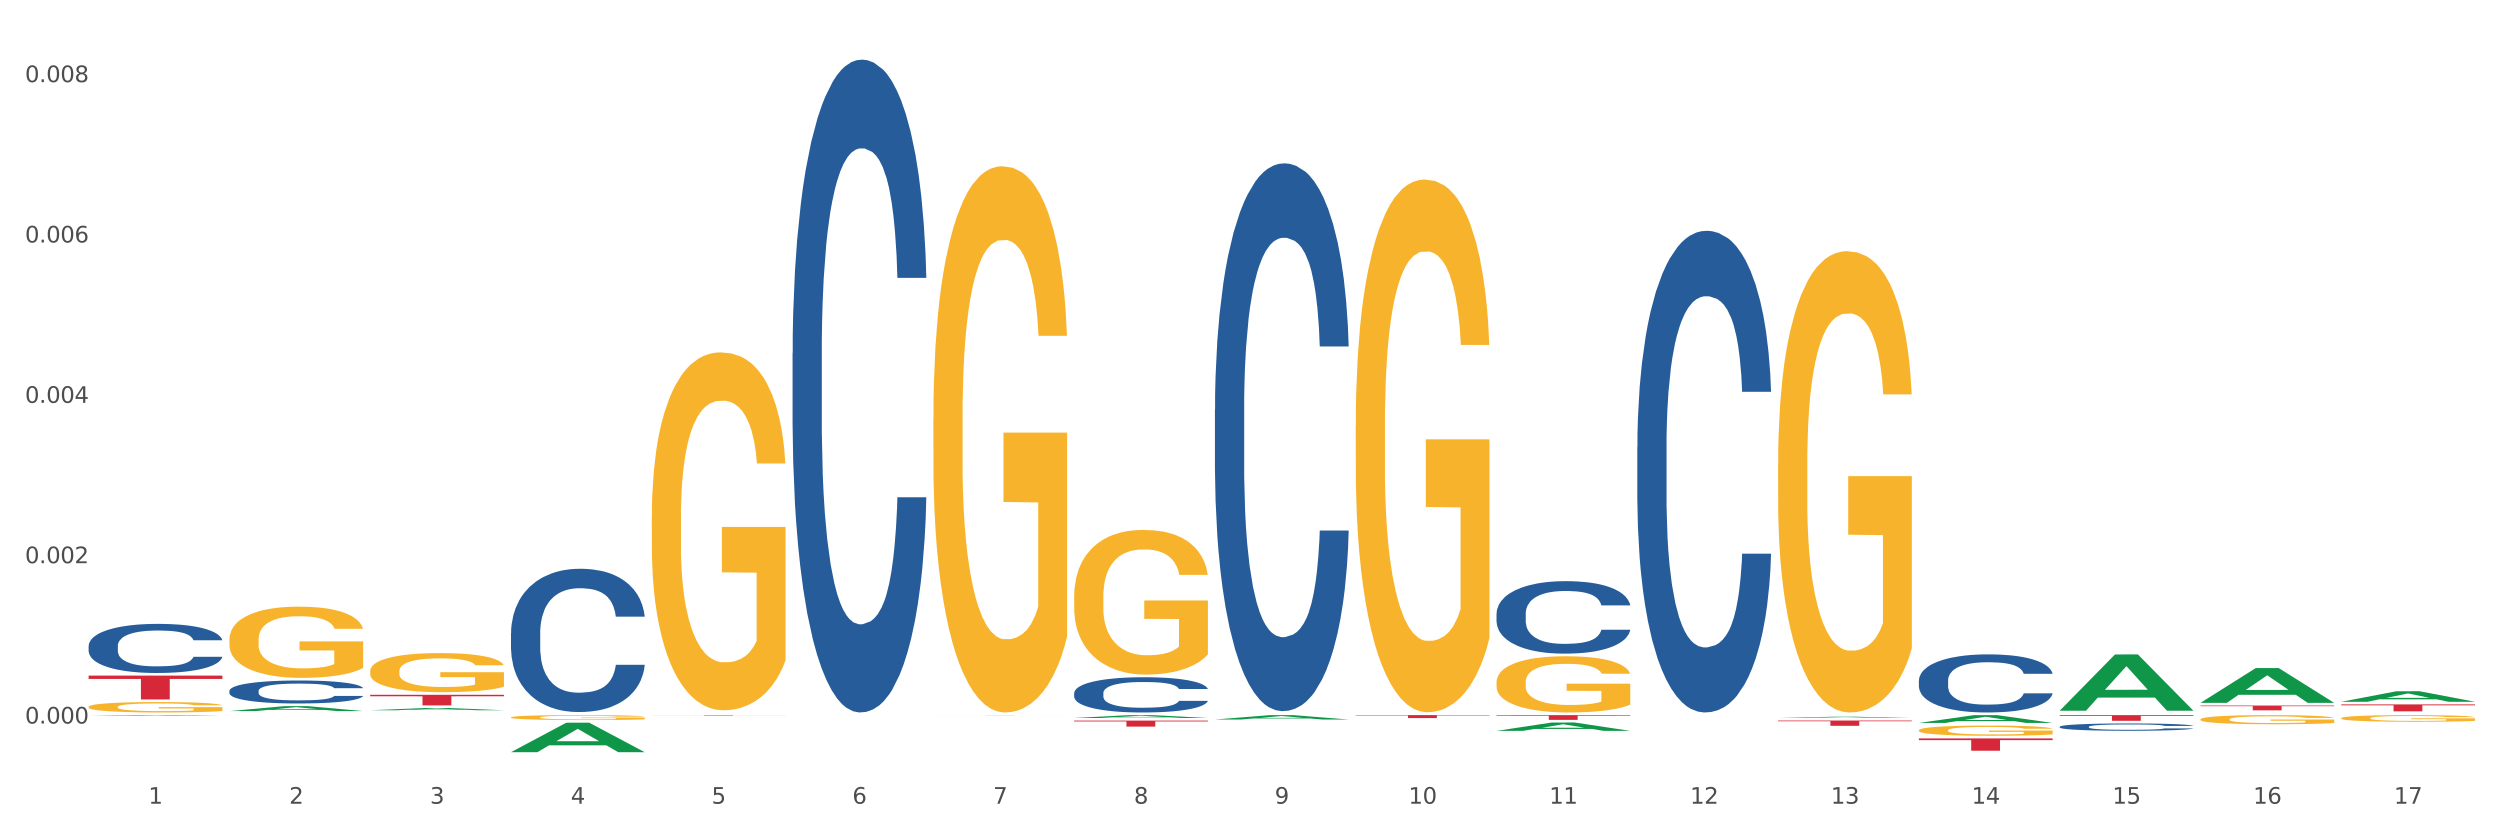 <?xml version="1.0" encoding="utf-8" standalone="no"?>
<!DOCTYPE svg PUBLIC "-//W3C//DTD SVG 1.1//EN"
  "http://www.w3.org/Graphics/SVG/1.1/DTD/svg11.dtd">
<svg xmlns:xlink="http://www.w3.org/1999/xlink" width="1080pt" height="360pt" viewBox="0 0 1080 360" xmlns="http://www.w3.org/2000/svg" version="1.1">
 <rect x="0" y="0" width="1080" height="360" fill="#333333" stroke="none"/>
 <defs>
  <style type="text/css">*{stroke-linejoin: round; stroke-linecap: butt}</style>
 </defs>
 <g id="figure_1">
  <g id="patch_1">
   <path d="M 0 360 
L 1080 360 
L 1080 0 
L 0 0 
z
" style="fill: #ffffff; stroke: #ffffff; stroke-linejoin: miter"/>
  </g>
  <g id="axes_1">
   <g id="matplotlib.axis_1">
    <g id="xtick_1">
     <g id="text_1">
      <!-- 1 -->
      <g style="fill: #4d4d4d" transform="translate(64.119 347.204) scale(0.096 -0.096)">
       <defs>
        <path id="DejaVuSans-31" d="M 794 531 
L 1825 531 
L 1825 4091 
L 703 3866 
L 703 4441 
L 1819 4666 
L 2450 4666 
L 2450 531 
L 3481 531 
L 3481 0 
L 794 0 
L 794 531 
z
" transform="scale(0.016)"/>
       </defs>
       <use xlink:href="#DejaVuSans-31"/>
      </g>
     </g>
    </g>
    <g id="xtick_2">
     <g id="text_2">
      <!-- 2 -->
      <g style="fill: #4d4d4d" transform="translate(124.94 347.204) scale(0.096 -0.096)">
       <defs>
        <path id="DejaVuSans-32" d="M 1228 531 
L 3431 531 
L 3431 0 
L 469 0 
L 469 531 
Q 828 903 1448 1529 
Q 2069 2156 2228 2338 
Q 2531 2678 2651 2914 
Q 2772 3150 2772 3378 
Q 2772 3750 2511 3984 
Q 2250 4219 1831 4219 
Q 1534 4219 1204 4116 
Q 875 4013 500 3803 
L 500 4441 
Q 881 4594 1212 4672 
Q 1544 4750 1819 4750 
Q 2544 4750 2975 4387 
Q 3406 4025 3406 3419 
Q 3406 3131 3298 2873 
Q 3191 2616 2906 2266 
Q 2828 2175 2409 1742 
Q 1991 1309 1228 531 
z
" transform="scale(0.016)"/>
       </defs>
       <use xlink:href="#DejaVuSans-32"/>
      </g>
     </g>
    </g>
    <g id="xtick_3">
     <g id="text_3">
      <!-- 3 -->
      <g style="fill: #4d4d4d" transform="translate(185.761 347.204) scale(0.096 -0.096)">
       <defs>
        <path id="DejaVuSans-33" d="M 2597 2516 
Q 3050 2419 3304 2112 
Q 3559 1806 3559 1356 
Q 3559 666 3084 287 
Q 2609 -91 1734 -91 
Q 1441 -91 1130 -33 
Q 819 25 488 141 
L 488 750 
Q 750 597 1062 519 
Q 1375 441 1716 441 
Q 2309 441 2620 675 
Q 2931 909 2931 1356 
Q 2931 1769 2642 2001 
Q 2353 2234 1838 2234 
L 1294 2234 
L 1294 2753 
L 1863 2753 
Q 2328 2753 2575 2939 
Q 2822 3125 2822 3475 
Q 2822 3834 2567 4026 
Q 2313 4219 1838 4219 
Q 1578 4219 1281 4162 
Q 984 4106 628 3988 
L 628 4550 
Q 988 4650 1302 4700 
Q 1616 4750 1894 4750 
Q 2613 4750 3031 4423 
Q 3450 4097 3450 3541 
Q 3450 3153 3228 2886 
Q 3006 2619 2597 2516 
z
" transform="scale(0.016)"/>
       </defs>
       <use xlink:href="#DejaVuSans-33"/>
      </g>
     </g>
    </g>
    <g id="xtick_4">
     <g id="text_4">
      <!-- 4 -->
      <g style="fill: #4d4d4d" transform="translate(246.582 347.204) scale(0.096 -0.096)">
       <defs>
        <path id="DejaVuSans-34" d="M 2419 4116 
L 825 1625 
L 2419 1625 
L 2419 4116 
z
M 2253 4666 
L 3047 4666 
L 3047 1625 
L 3713 1625 
L 3713 1100 
L 3047 1100 
L 3047 0 
L 2419 0 
L 2419 1100 
L 313 1100 
L 313 1709 
L 2253 4666 
z
" transform="scale(0.016)"/>
       </defs>
       <use xlink:href="#DejaVuSans-34"/>
      </g>
     </g>
    </g>
    <g id="xtick_5">
     <g id="text_5">
      <!-- 5 -->
      <g style="fill: #4d4d4d" transform="translate(307.403 347.204) scale(0.096 -0.096)">
       <defs>
        <path id="DejaVuSans-35" d="M 691 4666 
L 3169 4666 
L 3169 4134 
L 1269 4134 
L 1269 2991 
Q 1406 3038 1543 3061 
Q 1681 3084 1819 3084 
Q 2600 3084 3056 2656 
Q 3513 2228 3513 1497 
Q 3513 744 3044 326 
Q 2575 -91 1722 -91 
Q 1428 -91 1123 -41 
Q 819 9 494 109 
L 494 744 
Q 775 591 1075 516 
Q 1375 441 1709 441 
Q 2250 441 2565 725 
Q 2881 1009 2881 1497 
Q 2881 1984 2565 2268 
Q 2250 2553 1709 2553 
Q 1456 2553 1204 2497 
Q 953 2441 691 2322 
L 691 4666 
z
" transform="scale(0.016)"/>
       </defs>
       <use xlink:href="#DejaVuSans-35"/>
      </g>
     </g>
    </g>
    <g id="xtick_6">
     <g id="text_6">
      <!-- 6 -->
      <g style="fill: #4d4d4d" transform="translate(368.224 347.204) scale(0.096 -0.096)">
       <defs>
        <path id="DejaVuSans-36" d="M 2113 2584 
Q 1688 2584 1439 2293 
Q 1191 2003 1191 1497 
Q 1191 994 1439 701 
Q 1688 409 2113 409 
Q 2538 409 2786 701 
Q 3034 994 3034 1497 
Q 3034 2003 2786 2293 
Q 2538 2584 2113 2584 
z
M 3366 4563 
L 3366 3988 
Q 3128 4100 2886 4159 
Q 2644 4219 2406 4219 
Q 1781 4219 1451 3797 
Q 1122 3375 1075 2522 
Q 1259 2794 1537 2939 
Q 1816 3084 2150 3084 
Q 2853 3084 3261 2657 
Q 3669 2231 3669 1497 
Q 3669 778 3244 343 
Q 2819 -91 2113 -91 
Q 1303 -91 875 529 
Q 447 1150 447 2328 
Q 447 3434 972 4092 
Q 1497 4750 2381 4750 
Q 2619 4750 2861 4703 
Q 3103 4656 3366 4563 
z
" transform="scale(0.016)"/>
       </defs>
       <use xlink:href="#DejaVuSans-36"/>
      </g>
     </g>
    </g>
    <g id="xtick_7">
     <g id="text_7">
      <!-- 7 -->
      <g style="fill: #4d4d4d" transform="translate(429.045 347.204) scale(0.096 -0.096)">
       <defs>
        <path id="DejaVuSans-37" d="M 525 4666 
L 3525 4666 
L 3525 4397 
L 1831 0 
L 1172 0 
L 2766 4134 
L 525 4134 
L 525 4666 
z
" transform="scale(0.016)"/>
       </defs>
       <use xlink:href="#DejaVuSans-37"/>
      </g>
     </g>
    </g>
    <g id="xtick_8">
     <g id="text_8">
      <!-- 8 -->
      <g style="fill: #4d4d4d" transform="translate(489.866 347.204) scale(0.096 -0.096)">
       <defs>
        <path id="DejaVuSans-38" d="M 2034 2216 
Q 1584 2216 1326 1975 
Q 1069 1734 1069 1313 
Q 1069 891 1326 650 
Q 1584 409 2034 409 
Q 2484 409 2743 651 
Q 3003 894 3003 1313 
Q 3003 1734 2745 1975 
Q 2488 2216 2034 2216 
z
M 1403 2484 
Q 997 2584 770 2862 
Q 544 3141 544 3541 
Q 544 4100 942 4425 
Q 1341 4750 2034 4750 
Q 2731 4750 3128 4425 
Q 3525 4100 3525 3541 
Q 3525 3141 3298 2862 
Q 3072 2584 2669 2484 
Q 3125 2378 3379 2068 
Q 3634 1759 3634 1313 
Q 3634 634 3220 271 
Q 2806 -91 2034 -91 
Q 1263 -91 848 271 
Q 434 634 434 1313 
Q 434 1759 690 2068 
Q 947 2378 1403 2484 
z
M 1172 3481 
Q 1172 3119 1398 2916 
Q 1625 2713 2034 2713 
Q 2441 2713 2670 2916 
Q 2900 3119 2900 3481 
Q 2900 3844 2670 4047 
Q 2441 4250 2034 4250 
Q 1625 4250 1398 4047 
Q 1172 3844 1172 3481 
z
" transform="scale(0.016)"/>
       </defs>
       <use xlink:href="#DejaVuSans-38"/>
      </g>
     </g>
    </g>
    <g id="xtick_9">
     <g id="text_9">
      <!-- 9 -->
      <g style="fill: #4d4d4d" transform="translate(550.688 347.204) scale(0.096 -0.096)">
       <defs>
        <path id="DejaVuSans-39" d="M 703 97 
L 703 672 
Q 941 559 1184 500 
Q 1428 441 1663 441 
Q 2288 441 2617 861 
Q 2947 1281 2994 2138 
Q 2813 1869 2534 1725 
Q 2256 1581 1919 1581 
Q 1219 1581 811 2004 
Q 403 2428 403 3163 
Q 403 3881 828 4315 
Q 1253 4750 1959 4750 
Q 2769 4750 3195 4129 
Q 3622 3509 3622 2328 
Q 3622 1225 3098 567 
Q 2575 -91 1691 -91 
Q 1453 -91 1209 -44 
Q 966 3 703 97 
z
M 1959 2075 
Q 2384 2075 2632 2365 
Q 2881 2656 2881 3163 
Q 2881 3666 2632 3958 
Q 2384 4250 1959 4250 
Q 1534 4250 1286 3958 
Q 1038 3666 1038 3163 
Q 1038 2656 1286 2365 
Q 1534 2075 1959 2075 
z
" transform="scale(0.016)"/>
       </defs>
       <use xlink:href="#DejaVuSans-39"/>
      </g>
     </g>
    </g>
    <g id="xtick_10">
     <g id="text_10">
      <!-- 10 -->
      <g style="fill: #4d4d4d" transform="translate(608.455 347.204) scale(0.096 -0.096)">
       <defs>
        <path id="DejaVuSans-30" d="M 2034 4250 
Q 1547 4250 1301 3770 
Q 1056 3291 1056 2328 
Q 1056 1369 1301 889 
Q 1547 409 2034 409 
Q 2525 409 2770 889 
Q 3016 1369 3016 2328 
Q 3016 3291 2770 3770 
Q 2525 4250 2034 4250 
z
M 2034 4750 
Q 2819 4750 3233 4129 
Q 3647 3509 3647 2328 
Q 3647 1150 3233 529 
Q 2819 -91 2034 -91 
Q 1250 -91 836 529 
Q 422 1150 422 2328 
Q 422 3509 836 4129 
Q 1250 4750 2034 4750 
z
" transform="scale(0.016)"/>
       </defs>
       <use xlink:href="#DejaVuSans-31"/>
       <use xlink:href="#DejaVuSans-30" transform="translate(63.623 0)"/>
      </g>
     </g>
    </g>
    <g id="xtick_11">
     <g id="text_11">
      <!-- 11 -->
      <g style="fill: #4d4d4d" transform="translate(669.276 347.204) scale(0.096 -0.096)">
       <use xlink:href="#DejaVuSans-31"/>
       <use xlink:href="#DejaVuSans-31" transform="translate(63.623 0)"/>
      </g>
     </g>
    </g>
    <g id="xtick_12">
     <g id="text_12">
      <!-- 12 -->
      <g style="fill: #4d4d4d" transform="translate(730.097 347.204) scale(0.096 -0.096)">
       <use xlink:href="#DejaVuSans-31"/>
       <use xlink:href="#DejaVuSans-32" transform="translate(63.623 0)"/>
      </g>
     </g>
    </g>
    <g id="xtick_13">
     <g id="text_13">
      <!-- 13 -->
      <g style="fill: #4d4d4d" transform="translate(790.918 347.204) scale(0.096 -0.096)">
       <use xlink:href="#DejaVuSans-31"/>
       <use xlink:href="#DejaVuSans-33" transform="translate(63.623 0)"/>
      </g>
     </g>
    </g>
    <g id="xtick_14">
     <g id="text_14">
      <!-- 14 -->
      <g style="fill: #4d4d4d" transform="translate(851.739 347.204) scale(0.096 -0.096)">
       <use xlink:href="#DejaVuSans-31"/>
       <use xlink:href="#DejaVuSans-34" transform="translate(63.623 0)"/>
      </g>
     </g>
    </g>
    <g id="xtick_15">
     <g id="text_15">
      <!-- 15 -->
      <g style="fill: #4d4d4d" transform="translate(912.56 347.204) scale(0.096 -0.096)">
       <use xlink:href="#DejaVuSans-31"/>
       <use xlink:href="#DejaVuSans-35" transform="translate(63.623 0)"/>
      </g>
     </g>
    </g>
    <g id="xtick_16">
     <g id="text_16">
      <!-- 16 -->
      <g style="fill: #4d4d4d" transform="translate(973.381 347.204) scale(0.096 -0.096)">
       <use xlink:href="#DejaVuSans-31"/>
       <use xlink:href="#DejaVuSans-36" transform="translate(63.623 0)"/>
      </g>
     </g>
    </g>
    <g id="xtick_17">
     <g id="text_17">
      <!-- 17 -->
      <g style="fill: #4d4d4d" transform="translate(1034.202 347.204) scale(0.096 -0.096)">
       <use xlink:href="#DejaVuSans-31"/>
       <use xlink:href="#DejaVuSans-37" transform="translate(63.623 0)"/>
      </g>
     </g>
    </g>
    <g id="xtick_18"/>
    <g id="xtick_19"/>
    <g id="xtick_20"/>
    <g id="xtick_21"/>
    <g id="xtick_22"/>
    <g id="xtick_23"/>
    <g id="xtick_24"/>
    <g id="xtick_25"/>
    <g id="xtick_26"/>
    <g id="xtick_27"/>
    <g id="xtick_28"/>
    <g id="xtick_29"/>
    <g id="xtick_30"/>
    <g id="xtick_31"/>
    <g id="xtick_32"/>
    <g id="xtick_33"/>
   </g>
   <g id="matplotlib.axis_2">
    <g id="ytick_1">
     <g id="text_18">
      <!-- 0.000 -->
      <g style="fill: #4d4d4d" transform="translate(10.8 312.572) scale(0.096 -0.096)">
       <defs>
        <path id="DejaVuSans-2e" d="M 684 794 
L 1344 794 
L 1344 0 
L 684 0 
L 684 794 
z
" transform="scale(0.016)"/>
       </defs>
       <use xlink:href="#DejaVuSans-30"/>
       <use xlink:href="#DejaVuSans-2e" transform="translate(63.623 0)"/>
       <use xlink:href="#DejaVuSans-30" transform="translate(95.41 0)"/>
       <use xlink:href="#DejaVuSans-30" transform="translate(159.033 0)"/>
       <use xlink:href="#DejaVuSans-30" transform="translate(222.656 0)"/>
      </g>
     </g>
    </g>
    <g id="ytick_2">
     <g id="text_19">
      <!-- 0.002 -->
      <g style="fill: #4d4d4d" transform="translate(10.8 243.301) scale(0.096 -0.096)">
       <use xlink:href="#DejaVuSans-30"/>
       <use xlink:href="#DejaVuSans-2e" transform="translate(63.623 0)"/>
       <use xlink:href="#DejaVuSans-30" transform="translate(95.41 0)"/>
       <use xlink:href="#DejaVuSans-30" transform="translate(159.033 0)"/>
       <use xlink:href="#DejaVuSans-32" transform="translate(222.656 0)"/>
      </g>
     </g>
    </g>
    <g id="ytick_3">
     <g id="text_20">
      <!-- 0.004 -->
      <g style="fill: #4d4d4d" transform="translate(10.8 174.03) scale(0.096 -0.096)">
       <use xlink:href="#DejaVuSans-30"/>
       <use xlink:href="#DejaVuSans-2e" transform="translate(63.623 0)"/>
       <use xlink:href="#DejaVuSans-30" transform="translate(95.41 0)"/>
       <use xlink:href="#DejaVuSans-30" transform="translate(159.033 0)"/>
       <use xlink:href="#DejaVuSans-34" transform="translate(222.656 0)"/>
      </g>
     </g>
    </g>
    <g id="ytick_4">
     <g id="text_21">
      <!-- 0.006 -->
      <g style="fill: #4d4d4d" transform="translate(10.8 104.758) scale(0.096 -0.096)">
       <use xlink:href="#DejaVuSans-30"/>
       <use xlink:href="#DejaVuSans-2e" transform="translate(63.623 0)"/>
       <use xlink:href="#DejaVuSans-30" transform="translate(95.41 0)"/>
       <use xlink:href="#DejaVuSans-30" transform="translate(159.033 0)"/>
       <use xlink:href="#DejaVuSans-36" transform="translate(222.656 0)"/>
      </g>
     </g>
    </g>
    <g id="ytick_5">
     <g id="text_22">
      <!-- 0.008 -->
      <g style="fill: #4d4d4d" transform="translate(10.8 35.487) scale(0.096 -0.096)">
       <use xlink:href="#DejaVuSans-30"/>
       <use xlink:href="#DejaVuSans-2e" transform="translate(63.623 0)"/>
       <use xlink:href="#DejaVuSans-30" transform="translate(95.41 0)"/>
       <use xlink:href="#DejaVuSans-30" transform="translate(159.033 0)"/>
       <use xlink:href="#DejaVuSans-38" transform="translate(222.656 0)"/>
      </g>
     </g>
    </g>
    <g id="ytick_6"/>
    <g id="ytick_7"/>
    <g id="ytick_8"/>
    <g id="ytick_9"/>
   </g>
   <g id="PolyCollection_1">
    <path d="M 38.283 309.263 
L 38.343 309.263 
L 62.169 308.925 
L 72.058 308.925 
L 96.063 309.264 
L 84.626 309.264 
L 79.444 309.185 
L 54.843 309.185 
L 54.664 309.186 
L 49.66 309.264 
L 38.283 309.264 
L 38.283 309.263 
L 57.94 309.138 
L 76.346 309.138 
L 67.233 308.997 
L 67.113 308.997 
L 66.994 308.998 
L 57.881 309.138 
L 57.94 309.138 
L 38.283 309.263 
z
" clip-path="url(#pf3dc825e45)" style="fill: #109648"/>
    <path d="M 889.778 308.925 
L 947.558 308.925 
L 947.558 309.269 
L 924.829 309.271 
L 924.829 311.397 
L 912.37 311.397 
L 912.37 309.271 
L 889.778 309.269 
L 889.778 308.927 
L 889.778 308.925 
z
" clip-path="url(#pf3dc825e45)" style="fill: #d62839"/>
    <path d="M 828.957 318.988 
L 886.737 318.988 
L 886.737 319.728 
L 864.008 319.733 
L 864.008 324.312 
L 851.549 324.312 
L 851.549 319.733 
L 828.957 319.728 
L 828.957 318.993 
L 828.957 318.988 
z
" clip-path="url(#pf3dc825e45)" style="fill: #d62839"/>
    <path d="M 768.136 311.264 
L 825.916 311.264 
L 825.916 311.581 
L 803.187 311.583 
L 803.187 313.546 
L 790.727 313.546 
L 790.727 311.583 
L 768.136 311.581 
L 768.136 311.266 
L 768.136 311.264 
z
" clip-path="url(#pf3dc825e45)" style="fill: #d62839"/>
    <path d="M 646.494 308.925 
L 704.274 308.925 
L 704.274 309.211 
L 681.545 309.213 
L 681.545 310.987 
L 669.085 310.987 
L 669.085 309.213 
L 646.494 309.211 
L 646.494 308.927 
L 646.494 308.925 
z
" clip-path="url(#pf3dc825e45)" style="fill: #d62839"/>
    <path d="M 585.673 308.925 
L 643.453 308.925 
L 643.453 309.104 
L 620.724 309.105 
L 620.724 310.211 
L 608.264 310.211 
L 608.264 309.105 
L 585.673 309.104 
L 585.673 308.926 
L 585.673 308.925 
z
" clip-path="url(#pf3dc825e45)" style="fill: #d62839"/>
    <path d="M 464.03 311.307 
L 521.81 311.307 
L 521.81 311.665 
L 499.082 311.668 
L 499.082 313.886 
L 486.622 313.886 
L 486.622 311.668 
L 464.03 311.665 
L 464.03 311.309 
L 464.03 311.307 
z
" clip-path="url(#pf3dc825e45)" style="fill: #d62839"/>
    <path d="M 99.104 276.293 
L 99.172 276.264 
L 99.172 275.253 
L 99.309 274.382 
L 99.991 272.274 
L 101.014 270.532 
L 101.765 269.605 
L 102.515 268.846 
L 103.402 268.087 
L 104.493 267.3 
L 106.472 266.148 
L 107.699 265.558 
L 109.2 264.94 
L 111.929 264.041 
L 113.907 263.535 
L 115.954 263.113 
L 119.296 262.608 
L 121.479 262.383 
L 123.799 262.214 
L 126.596 262.102 
L 128.71 262.074 
L 133.349 262.158 
L 137.306 262.411 
L 139.216 262.608 
L 141.672 262.945 
L 142.968 263.17 
L 145.082 263.619 
L 147.265 264.209 
L 148.766 264.715 
L 151.017 265.671 
L 152.723 266.626 
L 154.292 267.806 
L 155.11 268.621 
L 155.724 269.38 
L 156.27 270.251 
L 156.816 271.628 
L 144.537 271.628 
L 144.059 270.644 
L 143.309 269.717 
L 142.217 268.818 
L 141.262 268.256 
L 139.625 267.553 
L 138.124 267.104 
L 136.555 266.766 
L 134.645 266.485 
L 133.144 266.345 
L 131.03 266.233 
L 126.868 266.261 
L 124.072 266.485 
L 122.161 266.766 
L 120.934 267.019 
L 119.842 267.3 
L 118.614 267.694 
L 117.182 268.284 
L 116.158 268.818 
L 115.135 269.492 
L 114.317 270.167 
L 113.566 270.953 
L 112.952 271.796 
L 112.475 272.668 
L 112.065 273.735 
L 111.724 275.506 
L 111.724 279.356 
L 111.861 280.227 
L 112.202 281.379 
L 112.611 282.25 
L 113.293 283.29 
L 113.907 283.992 
L 115.067 285.004 
L 116.363 285.847 
L 117.386 286.381 
L 118.41 286.83 
L 120.183 287.448 
L 122.161 287.954 
L 123.867 288.263 
L 126.186 288.544 
L 127.755 288.657 
L 129.12 288.713 
L 132.462 288.713 
L 134.85 288.629 
L 137.51 288.432 
L 139.557 288.179 
L 141.262 287.87 
L 143.172 287.364 
L 144.4 286.886 
L 144.4 281.013 
L 129.393 280.985 
L 129.393 277.079 
L 156.884 277.079 
L 156.884 288.544 
L 155.724 289.135 
L 154.428 289.668 
L 153.064 290.146 
L 151.017 290.736 
L 148.562 291.298 
L 146.379 291.692 
L 144.059 292.029 
L 141.331 292.338 
L 137.783 292.619 
L 135.6 292.731 
L 132.872 292.816 
L 129.665 292.844 
L 126.868 292.788 
L 124.14 292.647 
L 121.275 292.394 
L 118.478 292.029 
L 116.363 291.664 
L 114.248 291.214 
L 111.997 290.624 
L 110.223 290.062 
L 108.859 289.556 
L 107.358 288.91 
L 105.721 288.067 
L 104.493 287.308 
L 103.402 286.521 
L 102.242 285.51 
L 101.423 284.638 
L 100.605 283.543 
L 100.127 282.728 
L 99.582 281.463 
L 99.172 279.693 
L 99.104 276.293 
z
" clip-path="url(#pf3dc825e45)" style="fill: #f7b32b"/>
    <path d="M 281.567 308.925 
L 339.347 308.925 
L 339.347 308.952 
L 316.619 308.952 
L 316.619 309.118 
L 304.159 309.118 
L 304.159 308.952 
L 281.567 308.952 
L 281.567 308.925 
L 281.567 308.925 
z
" clip-path="url(#pf3dc825e45)" style="fill: #d62839"/>
    <path d="M 159.925 300.164 
L 217.705 300.164 
L 217.705 300.798 
L 194.977 300.802 
L 194.977 304.725 
L 182.517 304.725 
L 182.517 300.802 
L 159.925 300.798 
L 159.925 300.169 
L 159.925 300.164 
z
" clip-path="url(#pf3dc825e45)" style="fill: #d62839"/>
    <path d="M 38.283 291.862 
L 96.063 291.862 
L 96.063 293.293 
L 73.334 293.303 
L 73.334 302.159 
L 60.875 302.159 
L 60.875 293.303 
L 38.283 293.293 
L 38.283 291.872 
L 38.283 291.862 
z
" clip-path="url(#pf3dc825e45)" style="fill: #d62839"/>
    <path d="M 38.283 279.047 
L 38.351 279.028 
L 38.351 278.485 
L 38.556 277.749 
L 39.307 276.393 
L 40.264 275.366 
L 41.903 274.165 
L 42.791 273.661 
L 43.952 273.099 
L 46.342 272.189 
L 49.074 271.414 
L 50.986 270.988 
L 52.421 270.716 
L 55.631 270.232 
L 57.475 270.019 
L 59.387 269.845 
L 61.026 269.728 
L 63.758 269.593 
L 65.944 269.535 
L 68.471 269.515 
L 70.588 269.535 
L 73.388 269.612 
L 77.486 269.845 
L 79.057 269.98 
L 81.174 270.213 
L 83.36 270.523 
L 85.135 270.833 
L 87.184 271.278 
L 89.302 271.859 
L 91.35 272.596 
L 92.785 273.274 
L 93.946 273.99 
L 94.97 274.862 
L 95.722 275.812 
L 96.063 276.606 
L 83.564 276.606 
L 83.223 275.889 
L 82.54 275.114 
L 81.857 274.591 
L 81.106 274.165 
L 79.945 273.68 
L 78.92 273.371 
L 77.213 273.002 
L 75.642 272.77 
L 74.344 272.634 
L 72.773 272.518 
L 69.427 272.402 
L 67.036 272.402 
L 65.534 272.441 
L 63.69 272.537 
L 62.119 272.673 
L 60.275 272.906 
L 58.841 273.157 
L 57.406 273.487 
L 56.587 273.719 
L 55.357 274.145 
L 54.538 274.494 
L 53.445 275.095 
L 52.83 275.521 
L 51.738 276.625 
L 51.26 277.439 
L 51.055 278.001 
L 50.918 278.621 
L 50.918 281.643 
L 51.328 282.999 
L 51.669 283.58 
L 52.216 284.239 
L 53.24 285.092 
L 54.743 285.925 
L 56.314 286.525 
L 57.611 286.893 
L 58.841 287.164 
L 60.07 287.378 
L 61.573 287.571 
L 62.802 287.688 
L 64.646 287.804 
L 66.832 287.862 
L 68.539 287.862 
L 72.022 287.765 
L 73.593 287.668 
L 75.096 287.533 
L 76.735 287.319 
L 78.032 287.087 
L 78.784 286.913 
L 80.013 286.545 
L 80.969 286.157 
L 81.789 285.711 
L 82.335 285.324 
L 82.95 284.743 
L 83.428 284.084 
L 83.564 283.735 
L 96.063 283.735 
L 95.79 284.433 
L 95.312 285.111 
L 94.356 286.021 
L 93.604 286.545 
L 92.443 287.184 
L 91.214 287.726 
L 89.506 288.327 
L 87.936 288.772 
L 86.296 289.16 
L 84.521 289.509 
L 81.311 289.993 
L 80.15 290.129 
L 77.691 290.361 
L 75.779 290.497 
L 72.978 290.632 
L 70.11 290.71 
L 67.105 290.729 
L 64.441 290.69 
L 61.504 290.574 
L 59.66 290.458 
L 57.611 290.284 
L 55.221 290.012 
L 52.967 289.683 
L 50.85 289.296 
L 48.869 288.85 
L 47.025 288.346 
L 44.635 287.513 
L 42.859 286.7 
L 41.561 285.944 
L 40.673 285.305 
L 39.786 284.491 
L 39.307 283.929 
L 38.556 282.573 
L 38.283 281.314 
L 38.283 279.047 
z
" clip-path="url(#pf3dc825e45)" style="fill: #255c99"/>
    <path d="M 99.104 298.437 
L 99.172 298.428 
L 99.172 298.174 
L 99.377 297.829 
L 100.129 297.195 
L 101.085 296.714 
L 102.724 296.152 
L 103.612 295.916 
L 104.773 295.654 
L 107.163 295.228 
L 109.895 294.865 
L 111.807 294.665 
L 113.242 294.539 
L 116.452 294.312 
L 118.296 294.212 
L 120.208 294.131 
L 121.847 294.076 
L 124.579 294.013 
L 126.765 293.986 
L 129.292 293.976 
L 131.409 293.986 
L 134.209 294.022 
L 138.307 294.131 
L 139.878 294.194 
L 141.995 294.303 
L 144.181 294.448 
L 145.956 294.593 
L 148.005 294.801 
L 150.123 295.073 
L 152.172 295.418 
L 153.606 295.735 
L 154.767 296.071 
L 155.791 296.479 
L 156.543 296.923 
L 156.884 297.294 
L 144.386 297.294 
L 144.044 296.959 
L 143.361 296.596 
L 142.678 296.352 
L 141.927 296.152 
L 140.766 295.926 
L 139.741 295.781 
L 138.034 295.608 
L 136.463 295.499 
L 135.165 295.436 
L 133.594 295.382 
L 130.248 295.327 
L 127.857 295.327 
L 126.355 295.345 
L 124.511 295.391 
L 122.94 295.454 
L 121.096 295.563 
L 119.662 295.681 
L 118.227 295.835 
L 117.408 295.944 
L 116.179 296.143 
L 115.359 296.306 
L 114.266 296.587 
L 113.652 296.787 
L 112.559 297.304 
L 112.081 297.684 
L 111.876 297.947 
L 111.739 298.237 
L 111.739 299.651 
L 112.149 300.286 
L 112.49 300.558 
L 113.037 300.866 
L 114.061 301.265 
L 115.564 301.655 
L 117.135 301.936 
L 118.432 302.108 
L 119.662 302.235 
L 120.891 302.335 
L 122.394 302.426 
L 123.623 302.48 
L 125.467 302.534 
L 127.653 302.561 
L 129.36 302.561 
L 132.843 302.516 
L 134.414 302.471 
L 135.917 302.407 
L 137.556 302.308 
L 138.853 302.199 
L 139.605 302.117 
L 140.834 301.945 
L 141.79 301.764 
L 142.61 301.555 
L 143.156 301.374 
L 143.771 301.102 
L 144.249 300.794 
L 144.386 300.631 
L 156.884 300.631 
L 156.611 300.957 
L 156.133 301.274 
L 155.177 301.7 
L 154.425 301.945 
L 153.264 302.244 
L 152.035 302.498 
L 150.327 302.779 
L 148.757 302.988 
L 147.117 303.169 
L 145.342 303.332 
L 142.132 303.559 
L 140.971 303.622 
L 138.512 303.731 
L 136.6 303.794 
L 133.799 303.858 
L 130.931 303.894 
L 127.926 303.903 
L 125.262 303.885 
L 122.325 303.831 
L 120.481 303.776 
L 118.432 303.695 
L 116.042 303.568 
L 113.788 303.414 
L 111.671 303.232 
L 109.69 303.024 
L 107.846 302.788 
L 105.456 302.398 
L 103.68 302.018 
L 102.382 301.664 
L 101.494 301.365 
L 100.607 300.984 
L 100.129 300.721 
L 99.377 300.087 
L 99.104 299.497 
L 99.104 298.437 
z
" clip-path="url(#pf3dc825e45)" style="fill: #255c99"/>
    <path d="M 220.746 273.516 
L 220.814 273.46 
L 220.814 271.877 
L 221.019 269.729 
L 221.771 265.772 
L 222.727 262.775 
L 224.366 259.27 
L 225.254 257.801 
L 226.415 256.161 
L 228.805 253.504 
L 231.537 251.243 
L 233.45 249.999 
L 234.884 249.208 
L 238.094 247.795 
L 239.938 247.173 
L 241.85 246.664 
L 243.489 246.325 
L 246.221 245.929 
L 248.407 245.759 
L 250.934 245.703 
L 253.051 245.759 
L 255.851 245.985 
L 259.949 246.664 
L 261.52 247.06 
L 263.637 247.738 
L 265.823 248.642 
L 267.599 249.547 
L 269.647 250.847 
L 271.765 252.543 
L 273.814 254.691 
L 275.248 256.67 
L 276.409 258.762 
L 277.433 261.306 
L 278.185 264.076 
L 278.526 266.393 
L 266.028 266.393 
L 265.686 264.302 
L 265.003 262.04 
L 264.32 260.514 
L 263.569 259.27 
L 262.408 257.857 
L 261.383 256.953 
L 259.676 255.879 
L 258.105 255.2 
L 256.807 254.804 
L 255.237 254.465 
L 251.89 254.126 
L 249.5 254.126 
L 247.997 254.239 
L 246.153 254.522 
L 244.582 254.917 
L 242.738 255.596 
L 241.304 256.331 
L 239.87 257.292 
L 239.05 257.97 
L 237.821 259.214 
L 237.001 260.231 
L 235.908 261.984 
L 235.294 263.228 
L 234.201 266.45 
L 233.723 268.824 
L 233.518 270.464 
L 233.381 272.273 
L 233.381 281.092 
L 233.791 285.049 
L 234.133 286.745 
L 234.679 288.667 
L 235.703 291.154 
L 237.206 293.585 
L 238.777 295.338 
L 240.074 296.412 
L 241.304 297.203 
L 242.533 297.825 
L 244.036 298.39 
L 245.265 298.73 
L 247.109 299.069 
L 249.295 299.238 
L 251.002 299.238 
L 254.485 298.956 
L 256.056 298.673 
L 257.559 298.277 
L 259.198 297.655 
L 260.496 296.977 
L 261.247 296.468 
L 262.476 295.394 
L 263.432 294.264 
L 264.252 292.963 
L 264.798 291.833 
L 265.413 290.137 
L 265.891 288.215 
L 266.028 287.197 
L 278.526 287.197 
L 278.253 289.232 
L 277.775 291.211 
L 276.819 293.868 
L 276.067 295.394 
L 274.906 297.26 
L 273.677 298.843 
L 271.97 300.595 
L 270.399 301.895 
L 268.76 303.026 
L 266.984 304.044 
L 263.774 305.457 
L 262.613 305.853 
L 260.154 306.531 
L 258.242 306.927 
L 255.442 307.322 
L 252.573 307.548 
L 249.568 307.605 
L 246.904 307.492 
L 243.967 307.153 
L 242.123 306.814 
L 240.074 306.305 
L 237.684 305.513 
L 235.43 304.552 
L 233.313 303.422 
L 231.332 302.121 
L 229.488 300.652 
L 227.098 298.221 
L 225.322 295.846 
L 224.024 293.642 
L 223.137 291.776 
L 222.249 289.402 
L 221.771 287.762 
L 221.019 283.805 
L 220.746 280.131 
L 220.746 273.516 
z
" clip-path="url(#pf3dc825e45)" style="fill: #255c99"/>
    <path d="M 342.388 152.481 
L 342.457 152.224 
L 342.457 145.012 
L 342.662 135.224 
L 343.413 117.195 
L 344.369 103.544 
L 346.008 87.575 
L 346.896 80.878 
L 348.057 73.409 
L 350.447 61.303 
L 353.179 51.001 
L 355.092 45.334 
L 356.526 41.728 
L 359.736 35.289 
L 361.58 32.456 
L 363.492 30.138 
L 365.132 28.593 
L 367.863 26.79 
L 370.049 26.017 
L 372.576 25.759 
L 374.693 26.017 
L 377.493 27.047 
L 381.591 30.138 
L 383.162 31.941 
L 385.279 35.032 
L 387.465 39.153 
L 389.241 43.274 
L 391.29 49.198 
L 393.407 56.925 
L 395.456 66.712 
L 396.89 75.727 
L 398.051 85.257 
L 399.076 96.847 
L 399.827 109.468 
L 400.168 120.028 
L 387.67 120.028 
L 387.328 110.498 
L 386.645 100.196 
L 385.962 93.241 
L 385.211 87.575 
L 384.05 81.136 
L 383.026 77.015 
L 381.318 72.121 
L 379.747 69.03 
L 378.45 67.227 
L 376.879 65.682 
L 373.532 64.137 
L 371.142 64.137 
L 369.639 64.652 
L 367.795 65.94 
L 366.224 67.742 
L 364.38 70.833 
L 362.946 74.182 
L 361.512 78.56 
L 360.692 81.651 
L 359.463 87.317 
L 358.643 91.954 
L 357.55 99.938 
L 356.936 105.604 
L 355.843 120.286 
L 355.365 131.103 
L 355.16 138.573 
L 355.023 146.815 
L 355.023 186.995 
L 355.433 205.024 
L 355.775 212.751 
L 356.321 221.508 
L 357.346 232.841 
L 358.848 243.916 
L 360.419 251.901 
L 361.717 256.795 
L 362.946 260.4 
L 364.175 263.234 
L 365.678 265.809 
L 366.907 267.355 
L 368.751 268.9 
L 370.937 269.673 
L 372.644 269.673 
L 376.127 268.385 
L 377.698 267.097 
L 379.201 265.294 
L 380.84 262.461 
L 382.138 259.37 
L 382.889 257.052 
L 384.118 252.158 
L 385.074 247.007 
L 385.894 241.083 
L 386.44 235.932 
L 387.055 228.205 
L 387.533 219.448 
L 387.67 214.812 
L 400.168 214.812 
L 399.895 224.084 
L 399.417 233.099 
L 398.461 245.204 
L 397.71 252.158 
L 396.549 260.658 
L 395.319 267.87 
L 393.612 275.854 
L 392.041 281.778 
L 390.402 286.93 
L 388.626 291.566 
L 385.416 298.005 
L 384.255 299.808 
L 381.796 302.899 
L 379.884 304.702 
L 377.084 306.504 
L 374.215 307.535 
L 371.21 307.792 
L 368.546 307.277 
L 365.61 305.732 
L 363.766 304.186 
L 361.717 301.868 
L 359.326 298.262 
L 357.072 293.884 
L 354.955 288.733 
L 352.974 282.809 
L 351.13 276.112 
L 348.74 265.037 
L 346.964 254.219 
L 345.667 244.174 
L 344.779 235.674 
L 343.891 224.857 
L 343.413 217.387 
L 342.662 199.358 
L 342.388 182.616 
L 342.388 152.481 
z
" clip-path="url(#pf3dc825e45)" style="fill: #255c99"/>
    <path d="M 464.03 299.408 
L 464.099 299.394 
L 464.099 299.005 
L 464.304 298.476 
L 465.055 297.503 
L 466.011 296.766 
L 467.65 295.904 
L 468.538 295.543 
L 469.699 295.139 
L 472.09 294.486 
L 474.821 293.93 
L 476.734 293.624 
L 478.168 293.429 
L 481.378 293.081 
L 483.222 292.928 
L 485.134 292.803 
L 486.774 292.72 
L 489.506 292.623 
L 491.691 292.581 
L 494.218 292.567 
L 496.335 292.581 
L 499.136 292.636 
L 503.233 292.803 
L 504.804 292.901 
L 506.922 293.068 
L 509.107 293.29 
L 510.883 293.512 
L 512.932 293.832 
L 515.049 294.249 
L 517.098 294.778 
L 518.532 295.264 
L 519.693 295.779 
L 520.718 296.405 
L 521.469 297.086 
L 521.81 297.656 
L 509.312 297.656 
L 508.97 297.142 
L 508.287 296.585 
L 507.604 296.21 
L 506.853 295.904 
L 505.692 295.556 
L 504.668 295.334 
L 502.96 295.07 
L 501.389 294.903 
L 500.092 294.806 
L 498.521 294.722 
L 495.174 294.639 
L 492.784 294.639 
L 491.281 294.667 
L 489.437 294.736 
L 487.866 294.833 
L 486.022 295 
L 484.588 295.181 
L 483.154 295.417 
L 482.334 295.584 
L 481.105 295.89 
L 480.285 296.14 
L 479.193 296.571 
L 478.578 296.877 
L 477.485 297.67 
L 477.007 298.254 
L 476.802 298.657 
L 476.666 299.102 
L 476.666 301.271 
L 477.075 302.244 
L 477.417 302.662 
L 477.963 303.134 
L 478.988 303.746 
L 480.49 304.344 
L 482.061 304.775 
L 483.359 305.039 
L 484.588 305.234 
L 485.817 305.387 
L 487.32 305.526 
L 488.549 305.609 
L 490.393 305.693 
L 492.579 305.734 
L 494.286 305.734 
L 497.77 305.665 
L 499.34 305.595 
L 500.843 305.498 
L 502.482 305.345 
L 503.78 305.178 
L 504.531 305.053 
L 505.76 304.789 
L 506.717 304.511 
L 507.536 304.191 
L 508.083 303.913 
L 508.697 303.496 
L 509.175 303.023 
L 509.312 302.773 
L 521.81 302.773 
L 521.537 303.273 
L 521.059 303.76 
L 520.103 304.414 
L 519.352 304.789 
L 518.191 305.248 
L 516.961 305.637 
L 515.254 306.068 
L 513.683 306.388 
L 512.044 306.666 
L 510.268 306.916 
L 507.058 307.264 
L 505.897 307.361 
L 503.438 307.528 
L 501.526 307.625 
L 498.726 307.723 
L 495.857 307.778 
L 492.852 307.792 
L 490.189 307.764 
L 487.252 307.681 
L 485.408 307.598 
L 483.359 307.473 
L 480.968 307.278 
L 478.714 307.041 
L 476.597 306.763 
L 474.617 306.444 
L 472.773 306.082 
L 470.382 305.484 
L 468.606 304.9 
L 467.309 304.358 
L 466.421 303.899 
L 465.533 303.315 
L 465.055 302.912 
L 464.304 301.939 
L 464.03 301.035 
L 464.03 299.408 
z
" clip-path="url(#pf3dc825e45)" style="fill: #255c99"/>
    <path d="M 524.851 176.895 
L 524.92 176.678 
L 524.92 170.627 
L 525.125 162.415 
L 525.876 147.286 
L 526.832 135.832 
L 528.471 122.433 
L 529.359 116.813 
L 530.52 110.546 
L 532.911 100.388 
L 535.643 91.744 
L 537.555 86.989 
L 538.989 83.963 
L 542.199 78.56 
L 544.043 76.183 
L 545.956 74.238 
L 547.595 72.941 
L 550.327 71.428 
L 552.512 70.78 
L 555.039 70.564 
L 557.156 70.78 
L 559.957 71.644 
L 564.054 74.238 
L 565.625 75.751 
L 567.743 78.344 
L 569.928 81.802 
L 571.704 85.26 
L 573.753 90.231 
L 575.87 96.714 
L 577.919 104.927 
L 579.353 112.491 
L 580.514 120.487 
L 581.539 130.213 
L 582.29 140.803 
L 582.632 149.664 
L 570.133 149.664 
L 569.792 141.667 
L 569.109 133.022 
L 568.426 127.187 
L 567.674 122.433 
L 566.513 117.03 
L 565.489 113.572 
L 563.781 109.465 
L 562.21 106.872 
L 560.913 105.359 
L 559.342 104.062 
L 555.995 102.766 
L 553.605 102.766 
L 552.102 103.198 
L 550.258 104.278 
L 548.687 105.791 
L 546.843 108.385 
L 545.409 111.194 
L 543.975 114.868 
L 543.155 117.462 
L 541.926 122.216 
L 541.106 126.107 
L 540.014 132.806 
L 539.399 137.561 
L 538.306 149.88 
L 537.828 158.957 
L 537.623 165.224 
L 537.487 172.14 
L 537.487 205.855 
L 537.896 220.983 
L 538.238 227.466 
L 538.784 234.815 
L 539.809 244.324 
L 541.311 253.617 
L 542.882 260.317 
L 544.18 264.423 
L 545.409 267.449 
L 546.639 269.826 
L 548.141 271.987 
L 549.37 273.284 
L 551.214 274.58 
L 553.4 275.229 
L 555.107 275.229 
L 558.591 274.148 
L 560.162 273.068 
L 561.664 271.555 
L 563.303 269.177 
L 564.601 266.584 
L 565.352 264.639 
L 566.582 260.533 
L 567.538 256.21 
L 568.357 251.24 
L 568.904 246.917 
L 569.518 240.434 
L 569.996 233.086 
L 570.133 229.195 
L 582.632 229.195 
L 582.358 236.976 
L 581.88 244.54 
L 580.924 254.697 
L 580.173 260.533 
L 579.012 267.665 
L 577.782 273.716 
L 576.075 280.416 
L 574.504 285.386 
L 572.865 289.709 
L 571.089 293.599 
L 567.879 299.002 
L 566.718 300.515 
L 564.259 303.108 
L 562.347 304.621 
L 559.547 306.134 
L 556.678 306.998 
L 553.673 307.214 
L 551.01 306.782 
L 548.073 305.485 
L 546.229 304.189 
L 544.18 302.244 
L 541.789 299.218 
L 539.536 295.544 
L 537.418 291.222 
L 535.438 286.251 
L 533.594 280.632 
L 531.203 271.339 
L 529.427 262.262 
L 528.13 253.833 
L 527.242 246.701 
L 526.354 237.624 
L 525.876 231.357 
L 525.125 216.228 
L 524.851 202.18 
L 524.851 176.895 
z
" clip-path="url(#pf3dc825e45)" style="fill: #255c99"/>
    <path d="M 646.494 265.128 
L 646.562 265.1 
L 646.562 264.299 
L 646.767 263.212 
L 647.518 261.21 
L 648.474 259.694 
L 650.113 257.921 
L 651.001 257.178 
L 652.162 256.348 
L 654.553 255.004 
L 657.285 253.86 
L 659.197 253.231 
L 660.631 252.83 
L 663.841 252.115 
L 665.685 251.801 
L 667.598 251.543 
L 669.237 251.372 
L 671.969 251.172 
L 674.154 251.086 
L 676.681 251.057 
L 678.799 251.086 
L 681.599 251.2 
L 685.697 251.543 
L 687.267 251.744 
L 689.385 252.087 
L 691.57 252.544 
L 693.346 253.002 
L 695.395 253.66 
L 697.512 254.518 
L 699.561 255.605 
L 700.995 256.606 
L 702.156 257.664 
L 703.181 258.951 
L 703.932 260.352 
L 704.274 261.525 
L 691.775 261.525 
L 691.434 260.467 
L 690.751 259.323 
L 690.068 258.55 
L 689.316 257.921 
L 688.155 257.206 
L 687.131 256.749 
L 685.423 256.205 
L 683.853 255.862 
L 682.555 255.662 
L 680.984 255.49 
L 677.637 255.319 
L 675.247 255.319 
L 673.744 255.376 
L 671.9 255.519 
L 670.33 255.719 
L 668.486 256.062 
L 667.051 256.434 
L 665.617 256.92 
L 664.797 257.263 
L 663.568 257.893 
L 662.749 258.407 
L 661.656 259.294 
L 661.041 259.923 
L 659.948 261.553 
L 659.47 262.755 
L 659.265 263.584 
L 659.129 264.499 
L 659.129 268.961 
L 659.539 270.963 
L 659.88 271.821 
L 660.426 272.793 
L 661.451 274.052 
L 662.953 275.281 
L 664.524 276.168 
L 665.822 276.711 
L 667.051 277.112 
L 668.281 277.426 
L 669.783 277.712 
L 671.013 277.884 
L 672.857 278.056 
L 675.042 278.141 
L 676.75 278.141 
L 680.233 277.998 
L 681.804 277.855 
L 683.306 277.655 
L 684.945 277.341 
L 686.243 276.997 
L 686.994 276.74 
L 688.224 276.197 
L 689.18 275.625 
L 689.999 274.967 
L 690.546 274.395 
L 691.16 273.537 
L 691.639 272.564 
L 691.775 272.05 
L 704.274 272.05 
L 704 273.079 
L 703.522 274.08 
L 702.566 275.424 
L 701.815 276.197 
L 700.654 277.14 
L 699.424 277.941 
L 697.717 278.828 
L 696.146 279.486 
L 694.507 280.058 
L 692.731 280.572 
L 689.521 281.287 
L 688.36 281.488 
L 685.901 281.831 
L 683.989 282.031 
L 681.189 282.231 
L 678.32 282.346 
L 675.315 282.374 
L 672.652 282.317 
L 669.715 282.145 
L 667.871 281.974 
L 665.822 281.716 
L 663.431 281.316 
L 661.178 280.83 
L 659.06 280.258 
L 657.08 279.6 
L 655.236 278.856 
L 652.845 277.627 
L 651.07 276.425 
L 649.772 275.31 
L 648.884 274.366 
L 647.996 273.165 
L 647.518 272.336 
L 646.767 270.334 
L 646.494 268.475 
L 646.494 265.128 
z
" clip-path="url(#pf3dc825e45)" style="fill: #255c99"/>
    <path d="M 159.925 289.948 
L 159.993 289.933 
L 159.993 289.377 
L 160.13 288.899 
L 160.812 287.743 
L 161.835 286.786 
L 162.586 286.278 
L 163.336 285.861 
L 164.223 285.445 
L 165.314 285.013 
L 167.293 284.381 
L 168.52 284.057 
L 170.021 283.717 
L 172.75 283.224 
L 174.728 282.946 
L 176.775 282.715 
L 180.117 282.437 
L 182.3 282.314 
L 184.62 282.222 
L 187.417 282.16 
L 189.531 282.144 
L 194.17 282.191 
L 198.127 282.329 
L 200.037 282.437 
L 202.493 282.623 
L 203.789 282.746 
L 205.904 282.993 
L 208.087 283.316 
L 209.587 283.594 
L 211.838 284.118 
L 213.544 284.643 
L 215.113 285.291 
L 215.931 285.738 
L 216.545 286.154 
L 217.091 286.632 
L 217.637 287.388 
L 205.358 287.388 
L 204.88 286.848 
L 204.13 286.339 
L 203.038 285.846 
L 202.083 285.537 
L 200.446 285.152 
L 198.945 284.905 
L 197.376 284.72 
L 195.466 284.566 
L 193.966 284.489 
L 191.851 284.427 
L 187.69 284.442 
L 184.893 284.566 
L 182.983 284.72 
L 181.755 284.859 
L 180.663 285.013 
L 179.435 285.229 
L 178.003 285.553 
L 176.979 285.846 
L 175.956 286.216 
L 175.138 286.586 
L 174.387 287.018 
L 173.773 287.48 
L 173.296 287.959 
L 172.886 288.545 
L 172.545 289.516 
L 172.545 291.629 
L 172.682 292.107 
L 173.023 292.739 
L 173.432 293.217 
L 174.114 293.788 
L 174.728 294.174 
L 175.888 294.729 
L 177.184 295.191 
L 178.207 295.484 
L 179.231 295.731 
L 181.004 296.071 
L 182.983 296.348 
L 184.688 296.518 
L 187.007 296.672 
L 188.576 296.734 
L 189.941 296.765 
L 193.283 296.765 
L 195.671 296.718 
L 198.331 296.61 
L 200.378 296.472 
L 202.083 296.302 
L 203.993 296.024 
L 205.221 295.762 
L 205.221 292.539 
L 190.214 292.523 
L 190.214 290.38 
L 217.705 290.38 
L 217.705 296.672 
L 216.545 296.996 
L 215.249 297.289 
L 213.885 297.551 
L 211.838 297.875 
L 209.383 298.183 
L 207.2 298.399 
L 204.88 298.584 
L 202.152 298.754 
L 198.604 298.908 
L 196.421 298.97 
L 193.693 299.016 
L 190.486 299.032 
L 187.69 299.001 
L 184.961 298.924 
L 182.096 298.785 
L 179.299 298.584 
L 177.184 298.384 
L 175.069 298.137 
L 172.818 297.813 
L 171.045 297.505 
L 169.68 297.227 
L 168.179 296.872 
L 166.542 296.41 
L 165.314 295.993 
L 164.223 295.562 
L 163.063 295.006 
L 162.245 294.528 
L 161.426 293.927 
L 160.948 293.48 
L 160.403 292.786 
L 159.993 291.814 
L 159.925 289.948 
z
" clip-path="url(#pf3dc825e45)" style="fill: #f7b32b"/>
    <path d="M 220.746 309.913 
L 220.814 309.911 
L 220.814 309.84 
L 220.951 309.78 
L 221.633 309.633 
L 222.656 309.512 
L 223.407 309.448 
L 224.157 309.395 
L 225.044 309.343 
L 226.135 309.288 
L 228.114 309.208 
L 229.342 309.167 
L 230.842 309.124 
L 233.571 309.062 
L 235.549 309.026 
L 237.596 308.997 
L 240.938 308.962 
L 243.121 308.946 
L 245.441 308.935 
L 248.238 308.927 
L 250.352 308.925 
L 254.991 308.931 
L 258.948 308.948 
L 260.858 308.962 
L 263.314 308.985 
L 264.61 309.001 
L 266.725 309.032 
L 268.908 309.073 
L 270.408 309.108 
L 272.66 309.175 
L 274.365 309.241 
L 275.934 309.323 
L 276.753 309.38 
L 277.367 309.432 
L 277.912 309.493 
L 278.458 309.589 
L 266.179 309.589 
L 265.701 309.52 
L 264.951 309.456 
L 263.859 309.393 
L 262.904 309.354 
L 261.267 309.306 
L 259.766 309.274 
L 258.197 309.251 
L 256.287 309.231 
L 254.787 309.222 
L 252.672 309.214 
L 248.511 309.216 
L 245.714 309.231 
L 243.804 309.251 
L 242.576 309.268 
L 241.484 309.288 
L 240.256 309.315 
L 238.824 309.356 
L 237.8 309.393 
L 236.777 309.44 
L 235.959 309.487 
L 235.208 309.542 
L 234.594 309.6 
L 234.117 309.661 
L 233.707 309.735 
L 233.366 309.858 
L 233.366 310.125 
L 233.503 310.186 
L 233.844 310.266 
L 234.253 310.326 
L 234.935 310.399 
L 235.549 310.447 
L 236.709 310.518 
L 238.005 310.576 
L 239.028 310.613 
L 240.052 310.645 
L 241.825 310.688 
L 243.804 310.723 
L 245.509 310.744 
L 247.828 310.764 
L 249.397 310.771 
L 250.762 310.775 
L 254.104 310.775 
L 256.492 310.769 
L 259.152 310.756 
L 261.199 310.738 
L 262.904 310.717 
L 264.815 310.682 
L 266.042 310.648 
L 266.042 310.241 
L 251.035 310.239 
L 251.035 309.967 
L 278.526 309.967 
L 278.526 310.764 
L 277.367 310.805 
L 276.07 310.842 
L 274.706 310.875 
L 272.66 310.916 
L 270.204 310.955 
L 268.021 310.982 
L 265.701 311.006 
L 262.973 311.027 
L 259.425 311.047 
L 257.242 311.054 
L 254.514 311.06 
L 251.308 311.062 
L 248.511 311.058 
L 245.782 311.049 
L 242.917 311.031 
L 240.12 311.006 
L 238.005 310.98 
L 235.89 310.949 
L 233.639 310.908 
L 231.866 310.869 
L 230.501 310.834 
L 229 310.789 
L 227.363 310.73 
L 226.135 310.678 
L 225.044 310.623 
L 223.884 310.553 
L 223.066 310.492 
L 222.247 310.416 
L 221.769 310.36 
L 221.224 310.272 
L 220.814 310.149 
L 220.746 309.913 
z
" clip-path="url(#pf3dc825e45)" style="fill: #f7b32b"/>
    <path d="M 281.567 223.67 
L 281.635 223.529 
L 281.635 218.445 
L 281.772 214.068 
L 282.454 203.477 
L 283.477 194.722 
L 284.228 190.062 
L 284.978 186.25 
L 285.865 182.437 
L 286.956 178.483 
L 288.935 172.694 
L 290.163 169.728 
L 291.663 166.622 
L 294.392 162.103 
L 296.37 159.561 
L 298.417 157.443 
L 301.76 154.901 
L 303.943 153.772 
L 306.262 152.925 
L 309.059 152.36 
L 311.174 152.218 
L 315.812 152.642 
L 319.769 153.913 
L 321.679 154.901 
L 324.135 156.596 
L 325.431 157.726 
L 327.546 159.985 
L 329.729 162.95 
L 331.229 165.492 
L 333.481 170.293 
L 335.186 175.094 
L 336.755 181.025 
L 337.574 185.12 
L 338.188 188.933 
L 338.733 193.31 
L 339.279 200.229 
L 327 200.229 
L 326.522 195.287 
L 325.772 190.627 
L 324.681 186.109 
L 323.726 183.284 
L 322.088 179.754 
L 320.588 177.495 
L 319.019 175.8 
L 317.108 174.388 
L 315.608 173.682 
L 313.493 173.117 
L 309.332 173.259 
L 306.535 174.388 
L 304.625 175.8 
L 303.397 177.071 
L 302.305 178.483 
L 301.077 180.46 
L 299.645 183.426 
L 298.622 186.109 
L 297.598 189.498 
L 296.78 192.887 
L 296.029 196.84 
L 295.415 201.077 
L 294.938 205.454 
L 294.529 210.82 
L 294.187 219.716 
L 294.187 239.062 
L 294.324 243.439 
L 294.665 249.229 
L 295.074 253.606 
L 295.756 258.831 
L 296.37 262.361 
L 297.53 267.445 
L 298.826 271.681 
L 299.849 274.364 
L 300.873 276.623 
L 302.646 279.73 
L 304.625 282.272 
L 306.33 283.825 
L 308.649 285.237 
L 310.218 285.802 
L 311.583 286.084 
L 314.925 286.084 
L 317.313 285.661 
L 319.974 284.672 
L 322.02 283.401 
L 323.726 281.848 
L 325.636 279.306 
L 326.863 276.906 
L 326.863 247.393 
L 311.856 247.252 
L 311.856 227.624 
L 339.347 227.624 
L 339.347 285.237 
L 338.188 288.202 
L 336.891 290.885 
L 335.527 293.286 
L 333.481 296.251 
L 331.025 299.075 
L 328.842 301.052 
L 326.522 302.747 
L 323.794 304.3 
L 320.246 305.712 
L 318.063 306.277 
L 315.335 306.701 
L 312.129 306.842 
L 309.332 306.559 
L 306.603 305.853 
L 303.738 304.582 
L 300.941 302.747 
L 298.826 300.911 
L 296.711 298.652 
L 294.46 295.686 
L 292.687 292.862 
L 291.322 290.32 
L 289.822 287.073 
L 288.184 282.836 
L 286.956 279.024 
L 285.865 275.07 
L 284.705 269.986 
L 283.887 265.609 
L 283.068 260.102 
L 282.591 256.007 
L 282.045 249.652 
L 281.635 240.756 
L 281.567 223.67 
z
" clip-path="url(#pf3dc825e45)" style="fill: #f7b32b"/>
    <path d="M 403.209 180.853 
L 403.278 180.638 
L 403.278 172.879 
L 403.414 166.198 
L 404.096 150.034 
L 405.119 136.672 
L 405.87 129.56 
L 406.62 123.741 
L 407.507 117.923 
L 408.599 111.888 
L 410.577 103.052 
L 411.805 98.526 
L 413.306 93.785 
L 416.034 86.888 
L 418.013 83.009 
L 420.059 79.776 
L 423.402 75.897 
L 425.585 74.173 
L 427.904 72.88 
L 430.701 72.018 
L 432.816 71.802 
L 437.454 72.449 
L 441.411 74.388 
L 443.321 75.897 
L 445.777 78.483 
L 447.073 80.207 
L 449.188 83.655 
L 451.371 88.181 
L 452.872 92.061 
L 455.123 99.388 
L 456.828 106.716 
L 458.397 115.767 
L 459.216 122.017 
L 459.83 127.836 
L 460.375 134.517 
L 460.921 145.078 
L 448.642 145.078 
L 448.165 137.535 
L 447.414 130.422 
L 446.323 123.526 
L 445.368 119.216 
L 443.73 113.828 
L 442.23 110.379 
L 440.661 107.793 
L 438.751 105.638 
L 437.25 104.561 
L 435.135 103.698 
L 430.974 103.914 
L 428.177 105.638 
L 426.267 107.793 
L 425.039 109.733 
L 423.947 111.888 
L 422.72 114.905 
L 421.287 119.431 
L 420.264 123.526 
L 419.24 128.698 
L 418.422 133.871 
L 417.671 139.905 
L 417.057 146.371 
L 416.58 153.052 
L 416.171 161.241 
L 415.83 174.819 
L 415.83 204.345 
L 415.966 211.026 
L 416.307 219.862 
L 416.716 226.543 
L 417.399 234.517 
L 418.013 239.905 
L 419.172 247.663 
L 420.468 254.129 
L 421.492 258.224 
L 422.515 261.672 
L 424.289 266.413 
L 426.267 270.292 
L 427.972 272.663 
L 430.292 274.818 
L 431.861 275.68 
L 433.225 276.111 
L 436.568 276.111 
L 438.955 275.465 
L 441.616 273.956 
L 443.662 272.017 
L 445.368 269.646 
L 447.278 265.767 
L 448.506 262.103 
L 448.506 217.06 
L 433.498 216.844 
L 433.498 186.888 
L 460.989 186.888 
L 460.989 274.818 
L 459.83 279.344 
L 458.534 283.439 
L 457.169 287.103 
L 455.123 291.629 
L 452.667 295.939 
L 450.484 298.956 
L 448.165 301.542 
L 445.436 303.913 
L 441.889 306.068 
L 439.706 306.93 
L 436.977 307.577 
L 433.771 307.792 
L 430.974 307.361 
L 428.245 306.284 
L 425.38 304.344 
L 422.583 301.542 
L 420.468 298.741 
L 418.354 295.292 
L 416.102 290.767 
L 414.329 286.456 
L 412.964 282.577 
L 411.464 277.62 
L 409.826 271.155 
L 408.599 265.336 
L 407.507 259.301 
L 406.347 251.543 
L 405.529 244.862 
L 404.71 236.456 
L 404.233 230.206 
L 403.687 220.508 
L 403.278 206.931 
L 403.209 180.853 
z
" clip-path="url(#pf3dc825e45)" style="fill: #f7b32b"/>
    <path d="M 464.03 257.813 
L 464.099 257.756 
L 464.099 255.701 
L 464.235 253.931 
L 464.917 249.65 
L 465.941 246.111 
L 466.691 244.227 
L 467.441 242.686 
L 468.328 241.144 
L 469.42 239.546 
L 471.398 237.206 
L 472.626 236.007 
L 474.127 234.751 
L 476.855 232.925 
L 478.834 231.897 
L 480.88 231.041 
L 484.223 230.013 
L 486.406 229.557 
L 488.725 229.214 
L 491.522 228.986 
L 493.637 228.929 
L 498.275 229.1 
L 502.232 229.614 
L 504.142 230.013 
L 506.598 230.698 
L 507.894 231.155 
L 510.009 232.068 
L 512.192 233.267 
L 513.693 234.295 
L 515.944 236.235 
L 517.649 238.176 
L 519.218 240.574 
L 520.037 242.229 
L 520.651 243.77 
L 521.196 245.54 
L 521.742 248.337 
L 509.463 248.337 
L 508.986 246.339 
L 508.235 244.455 
L 507.144 242.629 
L 506.189 241.487 
L 504.551 240.06 
L 503.051 239.147 
L 501.482 238.462 
L 499.572 237.891 
L 498.071 237.605 
L 495.956 237.377 
L 491.795 237.434 
L 488.998 237.891 
L 487.088 238.462 
L 485.86 238.975 
L 484.768 239.546 
L 483.541 240.345 
L 482.108 241.544 
L 481.085 242.629 
L 480.061 243.999 
L 479.243 245.369 
L 478.492 246.967 
L 477.879 248.679 
L 477.401 250.449 
L 476.992 252.618 
L 476.651 256.214 
L 476.651 264.035 
L 476.787 265.804 
L 477.128 268.145 
L 477.537 269.914 
L 478.22 272.026 
L 478.834 273.453 
L 479.993 275.508 
L 481.289 277.221 
L 482.313 278.305 
L 483.336 279.219 
L 485.11 280.474 
L 487.088 281.502 
L 488.793 282.13 
L 491.113 282.701 
L 492.682 282.929 
L 494.046 283.043 
L 497.389 283.043 
L 499.776 282.872 
L 502.437 282.472 
L 504.483 281.959 
L 506.189 281.331 
L 508.099 280.303 
L 509.327 279.333 
L 509.327 267.403 
L 494.319 267.345 
L 494.319 259.411 
L 521.81 259.411 
L 521.81 282.701 
L 520.651 283.899 
L 519.355 284.984 
L 517.99 285.954 
L 515.944 287.153 
L 513.488 288.295 
L 511.305 289.094 
L 508.986 289.779 
L 506.257 290.407 
L 502.71 290.978 
L 500.527 291.206 
L 497.798 291.377 
L 494.592 291.434 
L 491.795 291.32 
L 489.066 291.035 
L 486.201 290.521 
L 483.404 289.779 
L 481.289 289.037 
L 479.175 288.124 
L 476.923 286.925 
L 475.15 285.783 
L 473.786 284.756 
L 472.285 283.443 
L 470.648 281.73 
L 469.42 280.189 
L 468.328 278.591 
L 467.168 276.536 
L 466.35 274.766 
L 465.531 272.54 
L 465.054 270.885 
L 464.508 268.316 
L 464.099 264.72 
L 464.03 257.813 
z
" clip-path="url(#pf3dc825e45)" style="fill: #f7b32b"/>
    <path d="M 585.673 183.893 
L 585.741 183.683 
L 585.741 176.116 
L 585.877 169.601 
L 586.559 153.836 
L 587.583 140.805 
L 588.333 133.868 
L 589.083 128.193 
L 589.97 122.518 
L 591.062 116.633 
L 593.04 108.015 
L 594.268 103.601 
L 595.769 98.977 
L 598.497 92.251 
L 600.476 88.467 
L 602.522 85.315 
L 605.865 81.531 
L 608.048 79.85 
L 610.367 78.589 
L 613.164 77.748 
L 615.279 77.538 
L 619.918 78.168 
L 623.874 80.06 
L 625.784 81.531 
L 628.24 84.054 
L 629.536 85.735 
L 631.651 89.098 
L 633.834 93.512 
L 635.335 97.295 
L 637.586 104.442 
L 639.291 111.588 
L 640.86 120.416 
L 641.679 126.512 
L 642.293 132.187 
L 642.839 138.703 
L 643.384 149.002 
L 631.105 149.002 
L 630.628 141.645 
L 629.877 134.709 
L 628.786 127.983 
L 627.831 123.779 
L 626.194 118.525 
L 624.693 115.162 
L 623.124 112.639 
L 621.214 110.537 
L 619.713 109.486 
L 617.598 108.646 
L 613.437 108.856 
L 610.64 110.537 
L 608.73 112.639 
L 607.502 114.531 
L 606.411 116.633 
L 605.183 119.576 
L 603.75 123.989 
L 602.727 127.983 
L 601.704 133.028 
L 600.885 138.072 
L 600.135 143.957 
L 599.521 150.263 
L 599.043 156.779 
L 598.634 164.766 
L 598.293 178.008 
L 598.293 206.804 
L 598.429 213.32 
L 598.77 221.938 
L 599.18 228.454 
L 599.862 236.231 
L 600.476 241.485 
L 601.635 249.052 
L 602.932 255.358 
L 603.955 259.351 
L 604.978 262.714 
L 606.752 267.339 
L 608.73 271.122 
L 610.435 273.434 
L 612.755 275.536 
L 614.324 276.377 
L 615.688 276.797 
L 619.031 276.797 
L 621.418 276.167 
L 624.079 274.695 
L 626.125 272.804 
L 627.831 270.492 
L 629.741 266.708 
L 630.969 263.135 
L 630.969 219.205 
L 615.961 218.995 
L 615.961 189.779 
L 643.453 189.779 
L 643.453 275.536 
L 642.293 279.95 
L 640.997 283.944 
L 639.632 287.517 
L 637.586 291.931 
L 635.13 296.135 
L 632.947 299.077 
L 630.628 301.6 
L 627.899 303.912 
L 624.352 306.014 
L 622.169 306.854 
L 619.44 307.485 
L 616.234 307.695 
L 613.437 307.275 
L 610.708 306.224 
L 607.843 304.332 
L 605.046 301.6 
L 602.932 298.867 
L 600.817 295.504 
L 598.566 291.09 
L 596.792 286.886 
L 595.428 283.103 
L 593.927 278.269 
L 592.29 271.963 
L 591.062 266.288 
L 589.97 260.402 
L 588.811 252.836 
L 587.992 246.32 
L 587.173 238.122 
L 586.696 232.027 
L 586.15 222.568 
L 585.741 209.326 
L 585.673 183.893 
z
" clip-path="url(#pf3dc825e45)" style="fill: #f7b32b"/>
    <path d="M 950.599 304.78 
L 1008.379 304.78 
L 1008.379 305.069 
L 985.65 305.071 
L 985.65 306.86 
L 973.191 306.86 
L 973.191 305.071 
L 950.599 305.069 
L 950.599 304.782 
L 950.599 304.78 
z
" clip-path="url(#pf3dc825e45)" style="fill: #d62839"/>
    <path d="M 646.494 294.729 
L 646.562 294.707 
L 646.562 293.909 
L 646.698 293.221 
L 647.38 291.558 
L 648.404 290.183 
L 649.154 289.451 
L 649.904 288.852 
L 650.791 288.253 
L 651.883 287.632 
L 653.861 286.723 
L 655.089 286.257 
L 656.59 285.769 
L 659.318 285.059 
L 661.297 284.66 
L 663.343 284.328 
L 666.686 283.928 
L 668.869 283.751 
L 671.188 283.618 
L 673.985 283.529 
L 676.1 283.507 
L 680.739 283.573 
L 684.695 283.773 
L 686.605 283.928 
L 689.061 284.194 
L 690.357 284.372 
L 692.472 284.727 
L 694.655 285.192 
L 696.156 285.592 
L 698.407 286.346 
L 700.112 287.1 
L 701.681 288.031 
L 702.5 288.674 
L 703.114 289.273 
L 703.66 289.961 
L 704.205 291.048 
L 691.926 291.048 
L 691.449 290.271 
L 690.698 289.539 
L 689.607 288.83 
L 688.652 288.386 
L 687.015 287.832 
L 685.514 287.477 
L 683.945 287.211 
L 682.035 286.989 
L 680.534 286.878 
L 678.419 286.789 
L 674.258 286.811 
L 671.461 286.989 
L 669.551 287.211 
L 668.323 287.41 
L 667.232 287.632 
L 666.004 287.943 
L 664.571 288.408 
L 663.548 288.83 
L 662.525 289.362 
L 661.706 289.894 
L 660.956 290.515 
L 660.342 291.181 
L 659.864 291.868 
L 659.455 292.711 
L 659.114 294.108 
L 659.114 297.147 
L 659.25 297.834 
L 659.591 298.743 
L 660.001 299.431 
L 660.683 300.252 
L 661.297 300.806 
L 662.456 301.605 
L 663.753 302.27 
L 664.776 302.691 
L 665.799 303.046 
L 667.573 303.534 
L 669.551 303.933 
L 671.256 304.177 
L 673.576 304.399 
L 675.145 304.488 
L 676.509 304.532 
L 679.852 304.532 
L 682.239 304.466 
L 684.9 304.31 
L 686.946 304.111 
L 688.652 303.867 
L 690.562 303.468 
L 691.79 303.09 
L 691.79 298.455 
L 676.782 298.433 
L 676.782 295.35 
L 704.274 295.35 
L 704.274 304.399 
L 703.114 304.865 
L 701.818 305.286 
L 700.453 305.663 
L 698.407 306.129 
L 695.951 306.572 
L 693.768 306.883 
L 691.449 307.149 
L 688.72 307.393 
L 685.173 307.615 
L 682.99 307.704 
L 680.261 307.77 
L 677.055 307.792 
L 674.258 307.748 
L 671.529 307.637 
L 668.664 307.437 
L 665.867 307.149 
L 663.753 306.861 
L 661.638 306.506 
L 659.387 306.04 
L 657.613 305.597 
L 656.249 305.197 
L 654.748 304.687 
L 653.111 304.022 
L 651.883 303.423 
L 650.791 302.802 
L 649.632 302.004 
L 648.813 301.316 
L 647.994 300.451 
L 647.517 299.808 
L 646.971 298.81 
L 646.562 297.413 
L 646.494 294.729 
z
" clip-path="url(#pf3dc825e45)" style="fill: #f7b32b"/>
    <path d="M 828.957 315.483 
L 829.025 315.479 
L 829.025 315.334 
L 829.161 315.209 
L 829.844 314.907 
L 830.867 314.657 
L 831.617 314.524 
L 832.368 314.415 
L 833.254 314.307 
L 834.346 314.194 
L 836.324 314.029 
L 837.552 313.944 
L 839.053 313.856 
L 841.782 313.727 
L 843.76 313.654 
L 845.806 313.594 
L 849.149 313.521 
L 851.332 313.489 
L 853.651 313.465 
L 856.448 313.449 
L 858.563 313.445 
L 863.202 313.457 
L 867.158 313.493 
L 869.069 313.521 
L 871.524 313.57 
L 872.82 313.602 
L 874.935 313.666 
L 877.118 313.751 
L 878.619 313.823 
L 880.87 313.96 
L 882.576 314.097 
L 884.145 314.266 
L 884.963 314.383 
L 885.577 314.492 
L 886.123 314.617 
L 886.669 314.814 
L 874.389 314.814 
L 873.912 314.673 
L 873.162 314.54 
L 872.07 314.411 
L 871.115 314.331 
L 869.478 314.23 
L 867.977 314.166 
L 866.408 314.117 
L 864.498 314.077 
L 862.997 314.057 
L 860.882 314.041 
L 856.721 314.045 
L 853.924 314.077 
L 852.014 314.117 
L 850.786 314.154 
L 849.695 314.194 
L 848.467 314.25 
L 847.034 314.335 
L 846.011 314.411 
L 844.988 314.508 
L 844.169 314.605 
L 843.419 314.718 
L 842.805 314.838 
L 842.327 314.963 
L 841.918 315.116 
L 841.577 315.37 
L 841.577 315.922 
L 841.713 316.047 
L 842.055 316.212 
L 842.464 316.337 
L 843.146 316.486 
L 843.76 316.586 
L 844.92 316.731 
L 846.216 316.852 
L 847.239 316.929 
L 848.262 316.993 
L 850.036 317.082 
L 852.014 317.154 
L 853.72 317.199 
L 856.039 317.239 
L 857.608 317.255 
L 858.972 317.263 
L 862.315 317.263 
L 864.703 317.251 
L 867.363 317.223 
L 869.41 317.186 
L 871.115 317.142 
L 873.025 317.07 
L 874.253 317.001 
L 874.253 316.159 
L 859.245 316.155 
L 859.245 315.596 
L 886.737 315.596 
L 886.737 317.239 
L 885.577 317.323 
L 884.281 317.4 
L 882.917 317.468 
L 880.87 317.553 
L 878.414 317.634 
L 876.231 317.69 
L 873.912 317.738 
L 871.183 317.783 
L 867.636 317.823 
L 865.453 317.839 
L 862.724 317.851 
L 859.518 317.855 
L 856.721 317.847 
L 853.993 317.827 
L 851.127 317.791 
L 848.331 317.738 
L 846.216 317.686 
L 844.101 317.621 
L 841.85 317.537 
L 840.076 317.456 
L 838.712 317.384 
L 837.211 317.291 
L 835.574 317.17 
L 834.346 317.062 
L 833.254 316.949 
L 832.095 316.804 
L 831.276 316.679 
L 830.458 316.522 
L 829.98 316.405 
L 829.434 316.224 
L 829.025 315.97 
L 828.957 315.483 
z
" clip-path="url(#pf3dc825e45)" style="fill: #f7b32b"/>
    <path d="M 950.599 310.751 
L 950.667 310.747 
L 950.667 310.617 
L 950.804 310.505 
L 951.486 310.235 
L 952.509 310.011 
L 953.259 309.892 
L 954.01 309.795 
L 954.897 309.697 
L 955.988 309.596 
L 957.966 309.448 
L 959.194 309.372 
L 960.695 309.293 
L 963.424 309.178 
L 965.402 309.113 
L 967.449 309.058 
L 970.791 308.994 
L 972.974 308.965 
L 975.294 308.943 
L 978.09 308.929 
L 980.205 308.925 
L 984.844 308.936 
L 988.801 308.968 
L 990.711 308.994 
L 993.166 309.037 
L 994.463 309.066 
L 996.577 309.123 
L 998.76 309.199 
L 1000.261 309.264 
L 1002.512 309.387 
L 1004.218 309.51 
L 1005.787 309.661 
L 1006.605 309.766 
L 1007.219 309.863 
L 1007.765 309.975 
L 1008.311 310.152 
L 996.032 310.152 
L 995.554 310.026 
L 994.804 309.906 
L 993.712 309.791 
L 992.757 309.719 
L 991.12 309.629 
L 989.619 309.571 
L 988.05 309.528 
L 986.14 309.491 
L 984.639 309.473 
L 982.525 309.459 
L 978.363 309.463 
L 975.566 309.491 
L 973.656 309.528 
L 972.428 309.56 
L 971.337 309.596 
L 970.109 309.647 
L 968.677 309.722 
L 967.653 309.791 
L 966.63 309.878 
L 965.811 309.964 
L 965.061 310.065 
L 964.447 310.173 
L 963.97 310.285 
L 963.56 310.422 
L 963.219 310.65 
L 963.219 311.144 
L 963.356 311.256 
L 963.697 311.404 
L 964.106 311.516 
L 964.788 311.649 
L 965.402 311.739 
L 966.562 311.869 
L 967.858 311.978 
L 968.881 312.046 
L 969.904 312.104 
L 971.678 312.183 
L 973.656 312.248 
L 975.362 312.288 
L 977.681 312.324 
L 979.25 312.338 
L 980.615 312.346 
L 983.957 312.346 
L 986.345 312.335 
L 989.005 312.31 
L 991.052 312.277 
L 992.757 312.237 
L 994.667 312.172 
L 995.895 312.111 
L 995.895 311.357 
L 980.887 311.353 
L 980.887 310.852 
L 1008.379 310.852 
L 1008.379 312.324 
L 1007.219 312.4 
L 1005.923 312.468 
L 1004.559 312.53 
L 1002.512 312.606 
L 1000.056 312.678 
L 997.873 312.728 
L 995.554 312.771 
L 992.825 312.811 
L 989.278 312.847 
L 987.095 312.862 
L 984.366 312.873 
L 981.16 312.876 
L 978.363 312.869 
L 975.635 312.851 
L 972.77 312.818 
L 969.973 312.771 
L 967.858 312.725 
L 965.743 312.667 
L 963.492 312.591 
L 961.718 312.519 
L 960.354 312.454 
L 958.853 312.371 
L 957.216 312.263 
L 955.988 312.165 
L 954.897 312.064 
L 953.737 311.934 
L 952.918 311.822 
L 952.1 311.682 
L 951.622 311.577 
L 951.076 311.415 
L 950.667 311.187 
L 950.599 310.751 
z
" clip-path="url(#pf3dc825e45)" style="fill: #f7b32b"/>
    <path d="M 1011.42 310.257 
L 1011.488 310.254 
L 1011.488 310.16 
L 1011.625 310.078 
L 1012.307 309.881 
L 1013.33 309.717 
L 1014.08 309.63 
L 1014.831 309.559 
L 1015.718 309.488 
L 1016.809 309.415 
L 1018.787 309.307 
L 1020.015 309.251 
L 1021.516 309.193 
L 1024.245 309.109 
L 1026.223 309.062 
L 1028.27 309.022 
L 1031.612 308.975 
L 1033.795 308.954 
L 1036.115 308.938 
L 1038.912 308.928 
L 1041.026 308.925 
L 1045.665 308.933 
L 1049.622 308.957 
L 1051.532 308.975 
L 1053.988 309.007 
L 1055.284 309.028 
L 1057.398 309.07 
L 1059.581 309.125 
L 1061.082 309.172 
L 1063.333 309.262 
L 1065.039 309.351 
L 1066.608 309.462 
L 1067.426 309.538 
L 1068.04 309.609 
L 1068.586 309.691 
L 1069.132 309.82 
L 1056.853 309.82 
L 1056.375 309.728 
L 1055.625 309.641 
L 1054.533 309.557 
L 1053.578 309.504 
L 1051.941 309.438 
L 1050.44 309.396 
L 1048.871 309.365 
L 1046.961 309.338 
L 1045.46 309.325 
L 1043.346 309.315 
L 1039.184 309.317 
L 1036.388 309.338 
L 1034.477 309.365 
L 1033.25 309.388 
L 1032.158 309.415 
L 1030.93 309.451 
L 1029.498 309.507 
L 1028.474 309.557 
L 1027.451 309.62 
L 1026.632 309.683 
L 1025.882 309.757 
L 1025.268 309.836 
L 1024.791 309.917 
L 1024.381 310.017 
L 1024.04 310.183 
L 1024.04 310.544 
L 1024.177 310.626 
L 1024.518 310.733 
L 1024.927 310.815 
L 1025.609 310.912 
L 1026.223 310.978 
L 1027.383 311.073 
L 1028.679 311.152 
L 1029.702 311.202 
L 1030.725 311.244 
L 1032.499 311.302 
L 1034.477 311.349 
L 1036.183 311.378 
L 1038.502 311.405 
L 1040.071 311.415 
L 1041.436 311.421 
L 1044.778 311.421 
L 1047.166 311.413 
L 1049.826 311.394 
L 1051.873 311.37 
L 1053.578 311.342 
L 1055.488 311.294 
L 1056.716 311.249 
L 1056.716 310.699 
L 1041.708 310.697 
L 1041.708 310.331 
L 1069.2 310.331 
L 1069.2 311.405 
L 1068.04 311.46 
L 1066.744 311.51 
L 1065.38 311.555 
L 1063.333 311.61 
L 1060.877 311.663 
L 1058.695 311.7 
L 1056.375 311.731 
L 1053.646 311.76 
L 1050.099 311.786 
L 1047.916 311.797 
L 1045.188 311.805 
L 1041.981 311.807 
L 1039.184 311.802 
L 1036.456 311.789 
L 1033.591 311.765 
L 1030.794 311.731 
L 1028.679 311.697 
L 1026.564 311.655 
L 1024.313 311.6 
L 1022.539 311.547 
L 1021.175 311.499 
L 1019.674 311.439 
L 1018.037 311.36 
L 1016.809 311.289 
L 1015.718 311.215 
L 1014.558 311.12 
L 1013.739 311.039 
L 1012.921 310.936 
L 1012.443 310.86 
L 1011.898 310.741 
L 1011.488 310.576 
L 1011.42 310.257 
z
" clip-path="url(#pf3dc825e45)" style="fill: #f7b32b"/>
    <path d="M 889.778 313.953 
L 889.846 313.951 
L 889.846 313.87 
L 890.051 313.76 
L 890.802 313.557 
L 891.759 313.404 
L 893.398 313.224 
L 894.286 313.149 
L 895.447 313.065 
L 897.837 312.929 
L 900.569 312.814 
L 902.481 312.75 
L 903.916 312.709 
L 907.126 312.637 
L 908.97 312.605 
L 910.882 312.579 
L 912.521 312.562 
L 915.253 312.542 
L 917.439 312.533 
L 919.966 312.53 
L 922.083 312.533 
L 924.883 312.545 
L 928.981 312.579 
L 930.552 312.6 
L 932.669 312.634 
L 934.854 312.681 
L 936.63 312.727 
L 938.679 312.793 
L 940.796 312.88 
L 942.845 312.99 
L 944.28 313.091 
L 945.441 313.198 
L 946.465 313.329 
L 947.216 313.47 
L 947.558 313.589 
L 935.059 313.589 
L 934.718 313.482 
L 934.035 313.366 
L 933.352 313.288 
L 932.601 313.224 
L 931.44 313.152 
L 930.415 313.106 
L 928.708 313.051 
L 927.137 313.016 
L 925.839 312.996 
L 924.268 312.979 
L 920.922 312.961 
L 918.531 312.961 
L 917.029 312.967 
L 915.185 312.981 
L 913.614 313.002 
L 911.77 313.036 
L 910.336 313.074 
L 908.901 313.123 
L 908.082 313.158 
L 906.852 313.222 
L 906.033 313.274 
L 904.94 313.363 
L 904.325 313.427 
L 903.233 313.592 
L 902.754 313.713 
L 902.55 313.797 
L 902.413 313.89 
L 902.413 314.341 
L 902.823 314.544 
L 903.164 314.63 
L 903.711 314.729 
L 904.735 314.856 
L 906.238 314.98 
L 907.809 315.07 
L 909.106 315.125 
L 910.336 315.166 
L 911.565 315.197 
L 913.067 315.226 
L 914.297 315.244 
L 916.141 315.261 
L 918.326 315.27 
L 920.034 315.27 
L 923.517 315.255 
L 925.088 315.241 
L 926.59 315.221 
L 928.23 315.189 
L 929.527 315.154 
L 930.279 315.128 
L 931.508 315.073 
L 932.464 315.015 
L 933.284 314.949 
L 933.83 314.891 
L 934.445 314.804 
L 934.923 314.706 
L 935.059 314.654 
L 947.558 314.654 
L 947.285 314.758 
L 946.807 314.859 
L 945.85 314.995 
L 945.099 315.073 
L 943.938 315.168 
L 942.709 315.249 
L 941.001 315.339 
L 939.43 315.406 
L 937.791 315.464 
L 936.016 315.516 
L 932.806 315.588 
L 931.644 315.608 
L 929.186 315.643 
L 927.273 315.663 
L 924.473 315.683 
L 921.605 315.695 
L 918.6 315.698 
L 915.936 315.692 
L 912.999 315.675 
L 911.155 315.657 
L 909.106 315.631 
L 906.716 315.591 
L 904.462 315.542 
L 902.345 315.484 
L 900.364 315.417 
L 898.52 315.342 
L 896.13 315.218 
L 894.354 315.096 
L 893.056 314.983 
L 892.168 314.888 
L 891.28 314.766 
L 890.802 314.682 
L 890.051 314.48 
L 889.778 314.292 
L 889.778 313.953 
z
" clip-path="url(#pf3dc825e45)" style="fill: #255c99"/>
    <path d="M 828.957 293.968 
L 829.025 293.945 
L 829.025 293.303 
L 829.23 292.432 
L 829.981 290.827 
L 830.937 289.612 
L 832.577 288.19 
L 833.464 287.594 
L 834.626 286.93 
L 837.016 285.852 
L 839.748 284.935 
L 841.66 284.431 
L 843.094 284.11 
L 846.304 283.536 
L 848.149 283.284 
L 850.061 283.078 
L 851.7 282.94 
L 854.432 282.78 
L 856.617 282.711 
L 859.144 282.688 
L 861.262 282.711 
L 864.062 282.803 
L 868.16 283.078 
L 869.731 283.238 
L 871.848 283.514 
L 874.033 283.88 
L 875.809 284.247 
L 877.858 284.774 
L 879.975 285.462 
L 882.024 286.333 
L 883.459 287.136 
L 884.62 287.984 
L 885.644 289.016 
L 886.395 290.139 
L 886.737 291.079 
L 874.238 291.079 
L 873.897 290.231 
L 873.214 289.314 
L 872.531 288.695 
L 871.78 288.19 
L 870.619 287.617 
L 869.594 287.25 
L 867.887 286.815 
L 866.316 286.54 
L 865.018 286.379 
L 863.447 286.242 
L 860.101 286.104 
L 857.71 286.104 
L 856.208 286.15 
L 854.364 286.265 
L 852.793 286.425 
L 850.949 286.7 
L 849.514 286.998 
L 848.08 287.388 
L 847.261 287.663 
L 846.031 288.168 
L 845.212 288.58 
L 844.119 289.291 
L 843.504 289.795 
L 842.411 291.102 
L 841.933 292.065 
L 841.729 292.73 
L 841.592 293.463 
L 841.592 297.04 
L 842.002 298.645 
L 842.343 299.333 
L 842.89 300.112 
L 843.914 301.121 
L 845.417 302.107 
L 846.987 302.817 
L 848.285 303.253 
L 849.514 303.574 
L 850.744 303.826 
L 852.246 304.055 
L 853.476 304.193 
L 855.32 304.33 
L 857.505 304.399 
L 859.213 304.399 
L 862.696 304.285 
L 864.267 304.17 
L 865.769 304.009 
L 867.409 303.757 
L 868.706 303.482 
L 869.457 303.276 
L 870.687 302.84 
L 871.643 302.382 
L 872.463 301.854 
L 873.009 301.396 
L 873.624 300.708 
L 874.102 299.929 
L 874.238 299.516 
L 886.737 299.516 
L 886.464 300.341 
L 885.986 301.144 
L 885.029 302.221 
L 884.278 302.84 
L 883.117 303.597 
L 881.888 304.239 
L 880.18 304.949 
L 878.609 305.477 
L 876.97 305.935 
L 875.194 306.348 
L 871.984 306.921 
L 870.823 307.082 
L 868.365 307.357 
L 866.452 307.517 
L 863.652 307.678 
L 860.784 307.769 
L 857.779 307.792 
L 855.115 307.746 
L 852.178 307.609 
L 850.334 307.471 
L 848.285 307.265 
L 845.895 306.944 
L 843.641 306.554 
L 841.524 306.096 
L 839.543 305.568 
L 837.699 304.972 
L 835.309 303.987 
L 833.533 303.024 
L 832.235 302.13 
L 831.347 301.373 
L 830.459 300.41 
L 829.981 299.745 
L 829.23 298.14 
L 828.957 296.65 
L 828.957 293.968 
z
" clip-path="url(#pf3dc825e45)" style="fill: #255c99"/>
    <path d="M 707.315 193.201 
L 707.383 193.011 
L 707.383 187.69 
L 707.588 180.468 
L 708.339 167.166 
L 709.295 157.094 
L 710.934 145.312 
L 711.822 140.371 
L 712.983 134.86 
L 715.374 125.928 
L 718.106 118.327 
L 720.018 114.146 
L 721.452 111.485 
L 724.662 106.734 
L 726.506 104.644 
L 728.419 102.934 
L 730.058 101.793 
L 732.79 100.463 
L 734.975 99.893 
L 737.502 99.703 
L 739.62 99.893 
L 742.42 100.653 
L 746.518 102.934 
L 748.089 104.264 
L 750.206 106.544 
L 752.391 109.585 
L 754.167 112.626 
L 756.216 116.996 
L 758.333 122.697 
L 760.382 129.919 
L 761.816 136.57 
L 762.977 143.601 
L 764.002 152.153 
L 764.753 161.465 
L 765.095 169.256 
L 752.596 169.256 
L 752.255 162.225 
L 751.572 154.623 
L 750.889 149.492 
L 750.137 145.312 
L 748.976 140.561 
L 747.952 137.52 
L 746.244 133.91 
L 744.674 131.629 
L 743.376 130.299 
L 741.805 129.159 
L 738.459 128.018 
L 736.068 128.018 
L 734.566 128.399 
L 732.721 129.349 
L 731.151 130.679 
L 729.307 132.959 
L 727.872 135.43 
L 726.438 138.66 
L 725.619 140.941 
L 724.389 145.122 
L 723.57 148.542 
L 722.477 154.433 
L 721.862 158.614 
L 720.769 169.446 
L 720.291 177.428 
L 720.086 182.939 
L 719.95 189.02 
L 719.95 218.666 
L 720.36 231.968 
L 720.701 237.669 
L 721.247 244.13 
L 722.272 252.492 
L 723.774 260.663 
L 725.345 266.555 
L 726.643 270.165 
L 727.872 272.826 
L 729.102 274.916 
L 730.604 276.816 
L 731.834 277.957 
L 733.678 279.097 
L 735.863 279.667 
L 737.571 279.667 
L 741.054 278.717 
L 742.625 277.767 
L 744.127 276.436 
L 745.766 274.346 
L 747.064 272.066 
L 747.815 270.355 
L 749.045 266.745 
L 750.001 262.944 
L 750.82 258.573 
L 751.367 254.772 
L 751.981 249.071 
L 752.46 242.61 
L 752.596 239.189 
L 765.095 239.189 
L 764.821 246.031 
L 764.343 252.682 
L 763.387 261.614 
L 762.636 266.745 
L 761.475 273.016 
L 760.246 278.337 
L 758.538 284.228 
L 756.967 288.599 
L 755.328 292.399 
L 753.552 295.82 
L 750.342 300.571 
L 749.181 301.901 
L 746.723 304.182 
L 744.81 305.512 
L 742.01 306.842 
L 739.141 307.602 
L 736.136 307.792 
L 733.473 307.412 
L 730.536 306.272 
L 728.692 305.132 
L 726.643 303.421 
L 724.253 300.761 
L 721.999 297.53 
L 719.881 293.73 
L 717.901 289.359 
L 716.057 284.418 
L 713.666 276.246 
L 711.891 268.265 
L 710.593 260.853 
L 709.705 254.582 
L 708.817 246.601 
L 708.339 241.09 
L 707.588 227.787 
L 707.315 215.435 
L 707.315 193.201 
z
" clip-path="url(#pf3dc825e45)" style="fill: #255c99"/>
    <path d="M 768.136 200.595 
L 768.204 200.413 
L 768.204 193.861 
L 768.34 188.219 
L 769.023 174.569 
L 770.046 163.285 
L 770.796 157.279 
L 771.547 152.365 
L 772.433 147.451 
L 773.525 142.355 
L 775.503 134.893 
L 776.731 131.071 
L 778.232 127.067 
L 780.961 121.243 
L 782.939 117.967 
L 784.985 115.237 
L 788.328 111.961 
L 790.511 110.505 
L 792.83 109.413 
L 795.627 108.685 
L 797.742 108.503 
L 802.381 109.049 
L 806.337 110.687 
L 808.247 111.961 
L 810.703 114.145 
L 811.999 115.601 
L 814.114 118.513 
L 816.297 122.335 
L 817.798 125.611 
L 820.049 131.799 
L 821.755 137.987 
L 823.323 145.631 
L 824.142 150.909 
L 824.756 155.823 
L 825.302 161.465 
L 825.848 170.383 
L 813.568 170.383 
L 813.091 164.013 
L 812.341 158.007 
L 811.249 152.183 
L 810.294 148.543 
L 808.657 143.993 
L 807.156 141.081 
L 805.587 138.897 
L 803.677 137.077 
L 802.176 136.167 
L 800.061 135.439 
L 795.9 135.621 
L 793.103 137.077 
L 791.193 138.897 
L 789.965 140.535 
L 788.874 142.355 
L 787.646 144.903 
L 786.213 148.725 
L 785.19 152.183 
L 784.167 156.551 
L 783.348 160.919 
L 782.598 166.015 
L 781.984 171.475 
L 781.506 177.117 
L 781.097 184.033 
L 780.756 195.499 
L 780.756 220.433 
L 780.892 226.075 
L 781.233 233.537 
L 781.643 239.179 
L 782.325 245.913 
L 782.939 250.463 
L 784.099 257.015 
L 785.395 262.474 
L 786.418 265.932 
L 787.441 268.844 
L 789.215 272.848 
L 791.193 276.124 
L 792.899 278.126 
L 795.218 279.946 
L 796.787 280.674 
L 798.151 281.038 
L 801.494 281.038 
L 803.882 280.492 
L 806.542 279.218 
L 808.589 277.58 
L 810.294 275.578 
L 812.204 272.302 
L 813.432 269.208 
L 813.432 231.171 
L 798.424 230.989 
L 798.424 205.691 
L 825.916 205.691 
L 825.916 279.946 
L 824.756 283.768 
L 823.46 287.226 
L 822.096 290.32 
L 820.049 294.142 
L 817.593 297.782 
L 815.41 300.33 
L 813.091 302.514 
L 810.362 304.516 
L 806.815 306.336 
L 804.632 307.064 
L 801.903 307.61 
L 798.697 307.792 
L 795.9 307.428 
L 793.171 306.518 
L 790.306 304.88 
L 787.509 302.514 
L 785.395 300.148 
L 783.28 297.236 
L 781.029 293.414 
L 779.255 289.774 
L 777.891 286.498 
L 776.39 282.312 
L 774.753 276.852 
L 773.525 271.938 
L 772.433 266.842 
L 771.274 260.291 
L 770.455 254.649 
L 769.637 247.551 
L 769.159 242.273 
L 768.613 234.083 
L 768.204 222.617 
L 768.136 200.595 
z
" clip-path="url(#pf3dc825e45)" style="fill: #f7b32b"/>
    <path d="M 1011.42 304.298 
L 1069.2 304.298 
L 1069.2 304.714 
L 1046.471 304.716 
L 1046.471 307.287 
L 1034.012 307.287 
L 1034.012 304.716 
L 1011.42 304.714 
L 1011.42 304.301 
L 1011.42 304.298 
z
" clip-path="url(#pf3dc825e45)" style="fill: #d62839"/>
    <path d="M 403.209 308.925 
L 460.989 308.925 
L 460.989 308.932 
L 438.261 308.932 
L 438.261 308.977 
L 425.801 308.977 
L 425.801 308.932 
L 403.209 308.932 
L 403.209 308.925 
L 403.209 308.925 
z
" clip-path="url(#pf3dc825e45)" style="fill: #d62839"/>
    <path d="M 38.283 305.371 
L 38.351 305.367 
L 38.351 305.219 
L 38.488 305.092 
L 39.17 304.784 
L 40.193 304.529 
L 40.943 304.393 
L 41.694 304.282 
L 42.581 304.171 
L 43.672 304.056 
L 45.65 303.888 
L 46.878 303.801 
L 48.379 303.711 
L 51.108 303.579 
L 53.086 303.505 
L 55.133 303.444 
L 58.475 303.37 
L 60.658 303.337 
L 62.978 303.312 
L 65.775 303.296 
L 67.889 303.292 
L 72.528 303.304 
L 76.485 303.341 
L 78.395 303.37 
L 80.851 303.419 
L 82.147 303.452 
L 84.261 303.518 
L 86.444 303.604 
L 87.945 303.678 
L 90.196 303.818 
L 91.902 303.957 
L 93.471 304.13 
L 94.289 304.249 
L 94.903 304.36 
L 95.449 304.488 
L 95.995 304.689 
L 83.716 304.689 
L 83.238 304.545 
L 82.488 304.41 
L 81.396 304.278 
L 80.441 304.196 
L 78.804 304.093 
L 77.303 304.027 
L 75.734 303.978 
L 73.824 303.937 
L 72.323 303.916 
L 70.209 303.9 
L 66.047 303.904 
L 63.251 303.937 
L 61.34 303.978 
L 60.113 304.015 
L 59.021 304.056 
L 57.793 304.114 
L 56.361 304.2 
L 55.337 304.278 
L 54.314 304.377 
L 53.495 304.475 
L 52.745 304.59 
L 52.131 304.714 
L 51.654 304.841 
L 51.244 304.997 
L 50.903 305.256 
L 50.903 305.819 
L 51.04 305.947 
L 51.381 306.115 
L 51.79 306.243 
L 52.472 306.395 
L 53.086 306.498 
L 54.246 306.646 
L 55.542 306.769 
L 56.565 306.847 
L 57.588 306.913 
L 59.362 307.003 
L 61.34 307.077 
L 63.046 307.122 
L 65.365 307.163 
L 66.934 307.18 
L 68.299 307.188 
L 71.641 307.188 
L 74.029 307.176 
L 76.689 307.147 
L 78.736 307.11 
L 80.441 307.065 
L 82.351 306.991 
L 83.579 306.921 
L 83.579 306.062 
L 68.571 306.058 
L 68.571 305.486 
L 96.063 305.486 
L 96.063 307.163 
L 94.903 307.25 
L 93.607 307.328 
L 92.243 307.398 
L 90.196 307.484 
L 87.741 307.566 
L 85.558 307.624 
L 83.238 307.673 
L 80.509 307.718 
L 76.962 307.759 
L 74.779 307.776 
L 72.051 307.788 
L 68.844 307.792 
L 66.047 307.784 
L 63.319 307.764 
L 60.454 307.727 
L 57.657 307.673 
L 55.542 307.62 
L 53.427 307.554 
L 51.176 307.468 
L 49.402 307.385 
L 48.038 307.311 
L 46.537 307.217 
L 44.9 307.094 
L 43.672 306.983 
L 42.581 306.868 
L 41.421 306.72 
L 40.602 306.592 
L 39.784 306.432 
L 39.306 306.313 
L 38.761 306.128 
L 38.351 305.869 
L 38.283 305.371 
z
" clip-path="url(#pf3dc825e45)" style="fill: #f7b32b"/>
    <path d="M 1011.42 303.157 
L 1011.48 303.153 
L 1035.306 298.615 
L 1045.194 298.611 
L 1069.2 303.165 
L 1057.763 303.165 
L 1052.581 302.105 
L 1027.98 302.105 
L 1027.801 302.122 
L 1022.797 303.165 
L 1011.42 303.165 
L 1011.42 303.157 
L 1031.077 301.472 
L 1049.483 301.468 
L 1040.37 299.582 
L 1040.25 299.573 
L 1040.131 299.586 
L 1031.018 301.468 
L 1031.077 301.472 
L 1011.42 303.157 
z
" clip-path="url(#pf3dc825e45)" style="fill: #109648"/>
    <path d="M 950.599 303.619 
L 950.658 303.605 
L 974.485 288.603 
L 984.373 288.589 
L 1008.379 303.647 
L 996.942 303.647 
L 991.76 300.141 
L 967.159 300.141 
L 966.98 300.197 
L 961.976 303.647 
L 950.599 303.647 
L 950.599 303.619 
L 970.256 298.048 
L 988.662 298.034 
L 979.549 291.798 
L 979.429 291.77 
L 979.31 291.812 
L 970.196 298.034 
L 970.256 298.048 
L 950.599 303.619 
z
" clip-path="url(#pf3dc825e45)" style="fill: #109648"/>
    <path d="M 889.778 306.999 
L 889.837 306.976 
L 913.664 282.723 
L 923.552 282.7 
L 947.558 307.044 
L 936.121 307.044 
L 930.939 301.375 
L 906.337 301.375 
L 906.159 301.467 
L 901.155 307.044 
L 889.778 307.044 
L 889.778 306.999 
L 909.435 297.992 
L 927.841 297.97 
L 918.727 287.889 
L 918.608 287.843 
L 918.489 287.912 
L 909.375 297.97 
L 909.435 297.992 
L 889.778 306.999 
z
" clip-path="url(#pf3dc825e45)" style="fill: #109648"/>
    <path d="M 768.136 310.13 
L 768.195 310.13 
L 792.022 309.629 
L 801.91 309.629 
L 825.916 310.131 
L 814.479 310.131 
L 809.297 310.014 
L 784.695 310.014 
L 784.517 310.016 
L 779.513 310.131 
L 768.136 310.131 
L 768.136 310.13 
L 787.793 309.944 
L 806.199 309.944 
L 797.085 309.736 
L 796.966 309.735 
L 796.847 309.736 
L 787.733 309.944 
L 787.793 309.944 
L 768.136 310.13 
z
" clip-path="url(#pf3dc825e45)" style="fill: #109648"/>
    <path d="M 646.494 315.732 
L 646.553 315.728 
L 670.38 312.123 
L 680.268 312.119 
L 704.274 315.738 
L 692.837 315.738 
L 687.654 314.896 
L 663.053 314.896 
L 662.875 314.909 
L 657.871 315.738 
L 646.494 315.738 
L 646.494 315.732 
L 666.151 314.393 
L 684.557 314.389 
L 675.443 312.891 
L 675.324 312.884 
L 675.205 312.894 
L 666.091 314.389 
L 666.151 314.393 
L 646.494 315.732 
z
" clip-path="url(#pf3dc825e45)" style="fill: #109648"/>
    <path d="M 828.957 312.306 
L 829.016 312.303 
L 852.843 308.928 
L 862.731 308.925 
L 886.737 312.312 
L 875.3 312.312 
L 870.118 311.523 
L 845.516 311.523 
L 845.338 311.536 
L 840.334 312.312 
L 828.957 312.312 
L 828.957 312.306 
L 848.614 311.053 
L 867.02 311.049 
L 857.906 309.647 
L 857.787 309.641 
L 857.668 309.65 
L 848.554 311.049 
L 848.614 311.053 
L 828.957 312.306 
z
" clip-path="url(#pf3dc825e45)" style="fill: #109648"/>
    <path d="M 464.03 310.172 
L 464.09 310.171 
L 487.917 308.926 
L 497.805 308.925 
L 521.81 310.174 
L 510.374 310.174 
L 505.191 309.883 
L 480.59 309.883 
L 480.411 309.888 
L 475.408 310.174 
L 464.03 310.174 
L 464.03 310.172 
L 483.688 309.71 
L 502.094 309.709 
L 492.98 309.191 
L 492.861 309.189 
L 492.742 309.192 
L 483.628 309.709 
L 483.688 309.71 
L 464.03 310.172 
z
" clip-path="url(#pf3dc825e45)" style="fill: #109648"/>
    <path d="M 220.746 324.926 
L 220.806 324.914 
L 244.633 312.207 
L 254.521 312.195 
L 278.526 324.95 
L 267.089 324.95 
L 261.907 321.979 
L 237.306 321.979 
L 237.127 322.027 
L 232.123 324.95 
L 220.746 324.95 
L 220.746 324.926 
L 240.403 320.207 
L 258.81 320.195 
L 249.696 314.914 
L 249.577 314.89 
L 249.457 314.925 
L 240.344 320.195 
L 240.403 320.207 
L 220.746 324.926 
z
" clip-path="url(#pf3dc825e45)" style="fill: #109648"/>
    <path d="M 159.925 306.828 
L 159.985 306.827 
L 183.811 305.858 
L 193.7 305.857 
L 217.705 306.83 
L 206.268 306.83 
L 201.086 306.603 
L 176.485 306.603 
L 176.306 306.607 
L 171.302 306.83 
L 159.925 306.83 
L 159.925 306.828 
L 179.582 306.468 
L 197.988 306.467 
L 188.875 306.065 
L 188.756 306.063 
L 188.636 306.066 
L 179.523 306.467 
L 179.582 306.468 
L 159.925 306.828 
z
" clip-path="url(#pf3dc825e45)" style="fill: #109648"/>
    <path d="M 99.104 307.187 
L 99.164 307.185 
L 122.99 305.038 
L 132.879 305.036 
L 156.884 307.192 
L 145.447 307.192 
L 140.265 306.69 
L 115.664 306.69 
L 115.485 306.698 
L 110.481 307.192 
L 99.104 307.192 
L 99.104 307.187 
L 118.761 306.39 
L 137.167 306.388 
L 128.054 305.495 
L 127.934 305.491 
L 127.815 305.497 
L 118.702 306.388 
L 118.761 306.39 
L 99.104 307.187 
z
" clip-path="url(#pf3dc825e45)" style="fill: #109648"/>
    <path d="M 524.851 310.83 
L 524.911 310.828 
L 548.738 308.927 
L 558.626 308.925 
L 582.632 310.834 
L 571.195 310.834 
L 566.012 310.389 
L 541.411 310.389 
L 541.232 310.396 
L 536.229 310.834 
L 524.851 310.834 
L 524.851 310.83 
L 544.509 310.124 
L 562.915 310.122 
L 553.801 309.332 
L 553.682 309.328 
L 553.563 309.334 
L 544.449 310.122 
L 544.509 310.124 
L 524.851 310.83 
z
" clip-path="url(#pf3dc825e45)" style="fill: #109648"/>
   </g>
  </g>
 </g>
 <defs>
  <clipPath id="pf3dc825e45">
   <rect x="38.283" y="10.8" width="1030.917" height="329.109"/>
  </clipPath>
 </defs>
</svg>
